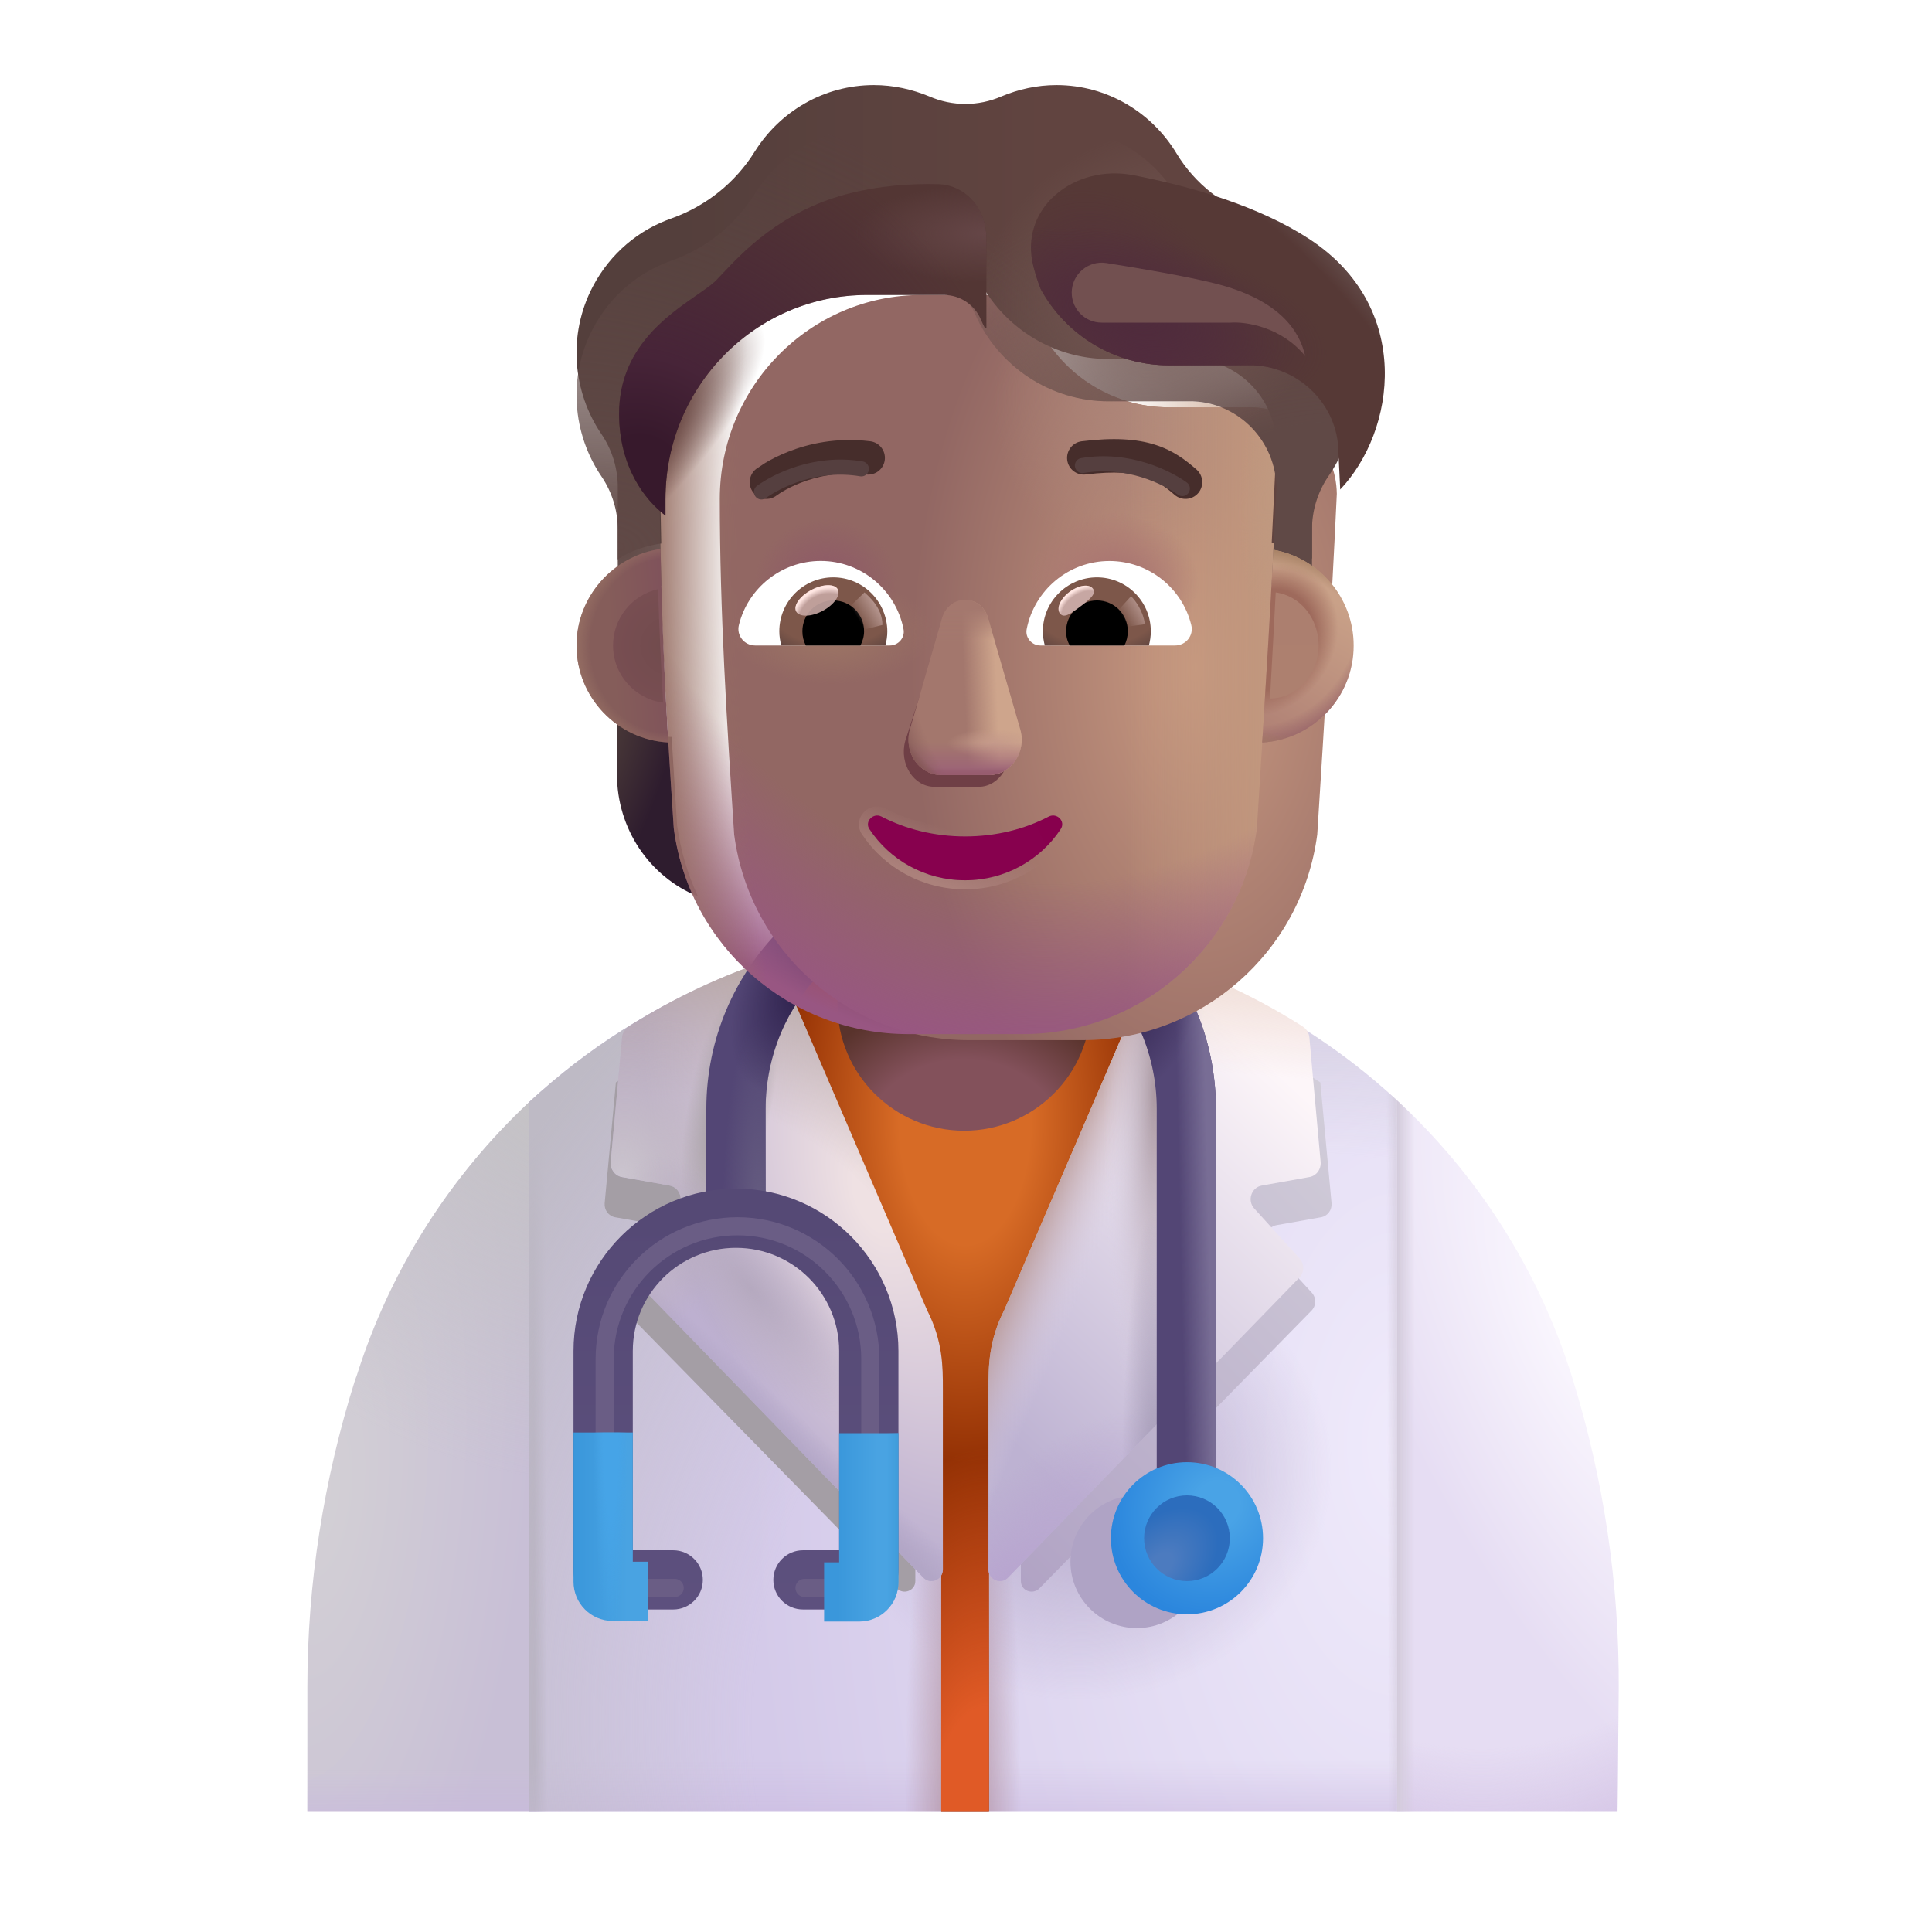 <svg width="32" height="32" viewBox="0 0 32 32" fill="none" xmlns="http://www.w3.org/2000/svg">
<path d="M15.971 15.418C13.231 15.418 10.671 16.477 8.761 18.258V30.008H23.141V18.227C21.231 16.457 18.691 15.418 15.971 15.418Z" fill="url(#paint0_radial_3987_24150)"/>
<path d="M15.971 15.418C13.231 15.418 10.671 16.477 8.761 18.258V30.008H23.141V18.227C21.231 16.457 18.691 15.418 15.971 15.418Z" fill="url(#paint1_linear_3987_24150)"/>
<path d="M15.971 15.418C13.231 15.418 10.671 16.477 8.761 18.258V30.008H23.141V18.227C21.231 16.457 18.691 15.418 15.971 15.418Z" fill="url(#paint2_linear_3987_24150)"/>
<path d="M15.971 15.418C13.231 15.418 10.671 16.477 8.761 18.258V30.008H23.141V18.227C21.231 16.457 18.691 15.418 15.971 15.418Z" fill="url(#paint3_linear_3987_24150)"/>
<path d="M15.971 15.418C13.231 15.418 10.671 16.477 8.761 18.258V30.008H23.141V18.227C21.231 16.457 18.691 15.418 15.971 15.418Z" fill="url(#paint4_radial_3987_24150)"/>
<path d="M15.971 15.418C13.231 15.418 10.671 16.477 8.761 18.258V30.008H23.141V18.227C21.231 16.457 18.691 15.418 15.971 15.418Z" fill="url(#paint5_radial_3987_24150)"/>
<path d="M15.971 15.418C13.231 15.418 10.671 16.477 8.761 18.258V30.008H23.141V18.227C21.231 16.457 18.691 15.418 15.971 15.418Z" fill="url(#paint6_radial_3987_24150)"/>
<path d="M16.34 15.418C16.59 15.428 16.85 15.447 17.11 15.467C16.85 15.447 16.6 15.428 16.34 15.418Z" fill="url(#paint7_linear_3987_24150)"/>
<path d="M16.01 15.418C16 15.418 15.99 15.418 15.97 15.418C16.07 15.418 16.16 15.418 16.26 15.428C16.18 15.418 16.09 15.418 16.01 15.418Z" fill="url(#paint8_linear_3987_24150)"/>
<path d="M5.911 22.778L5.881 22.858C5.361 24.508 5.091 26.218 5.091 27.948V30.008H8.761V18.258C7.471 19.468 6.471 21.008 5.911 22.778Z" fill="url(#paint9_radial_3987_24150)"/>
<path d="M5.911 22.778L5.881 22.858C5.361 24.508 5.091 26.218 5.091 27.948V30.008H8.761V18.258C7.471 19.468 6.471 21.008 5.911 22.778Z" fill="url(#paint10_radial_3987_24150)"/>
<path d="M5.911 22.778L5.881 22.858C5.361 24.508 5.091 26.218 5.091 27.948V30.008H8.761V18.258C7.471 19.468 6.471 21.008 5.911 22.778Z" fill="url(#paint11_linear_3987_24150)"/>
<path d="M26.811 27.977C26.821 26.227 26.561 24.488 26.041 22.817C25.481 21.017 24.461 19.448 23.141 18.227V30.008H26.791L26.811 27.977Z" fill="url(#paint12_radial_3987_24150)"/>
<path d="M26.811 27.977C26.821 26.227 26.561 24.488 26.041 22.817C25.481 21.017 24.461 19.448 23.141 18.227V30.008H26.791L26.811 27.977Z" fill="url(#paint13_radial_3987_24150)"/>
<path d="M26.811 27.977C26.821 26.227 26.561 24.488 26.041 22.817C25.481 21.017 24.461 19.448 23.141 18.227V30.008H26.791L26.811 27.977Z" fill="url(#paint14_linear_3987_24150)"/>
<path d="M16.478 22.522C16.478 22.482 16.468 22.319 16.478 22.279L19.14 15.988C19.15 15.957 19.17 15.928 19.18 15.908C18.17 15.588 17.1 15.418 16 15.418C14.89 15.418 13.81 15.598 12.79 15.918C12.8 15.938 12.82 15.967 12.83 15.988L15.47 22.349C15.48 22.379 15.524 22.399 15.524 22.439L15.58 26.038H15.59V30.008H16.38V26.038L16.458 22.622L16.478 22.522Z" fill="url(#paint15_radial_3987_24150)"/>
<path d="M16.478 22.522C16.478 22.482 16.468 22.319 16.478 22.279L19.14 15.988C19.15 15.957 19.17 15.928 19.18 15.908C18.17 15.588 17.1 15.418 16 15.418C14.89 15.418 13.81 15.598 12.79 15.918C12.8 15.938 12.82 15.967 12.83 15.988L15.47 22.349C15.48 22.379 15.524 22.399 15.524 22.439L15.58 26.038H15.59V30.008H16.38V26.038L16.458 22.622L16.478 22.522Z" fill="url(#paint16_radial_3987_24150)"/>
<path d="M16.34 15.418C16.59 15.428 16.85 15.447 17.11 15.467C16.85 15.447 16.6 15.428 16.34 15.418Z" fill="url(#paint17_linear_3987_24150)"/>
<path d="M16.01 15.418C16 15.418 15.99 15.418 15.97 15.418C16.07 15.418 16.16 15.418 16.26 15.428C16.18 15.418 16.09 15.418 16.01 15.418Z" fill="url(#paint18_linear_3987_24150)"/>
<g filter="url(#filter0_f_3987_24150)">
<path d="M10.191 20.162L10.924 20.292C11.091 20.32 11.156 20.524 11.044 20.644L10.34 21.414C10.266 21.497 10.266 21.627 10.349 21.71L14.855 26.309C14.966 26.421 15.161 26.346 15.161 26.189V22.86C15.161 22.823 15.152 22.795 15.143 22.758L12.602 16.871C12.593 16.843 12.584 16.824 12.565 16.806C11.721 17.075 10.924 17.455 10.201 17.928L10.015 19.93C10.006 20.041 10.08 20.143 10.191 20.162Z" fill="#A49EA5"/>
</g>
<g filter="url(#filter1_f_3987_24150)">
<path d="M21.878 20.162L21.146 20.292C20.979 20.32 20.914 20.524 21.025 20.644L21.73 21.414C21.804 21.497 21.804 21.627 21.721 21.71L17.215 26.309C17.103 26.421 16.909 26.346 16.909 26.189V22.86C16.909 22.823 16.918 22.795 16.927 22.758L19.468 16.871C19.477 16.843 19.486 16.824 19.505 16.806C20.349 17.075 21.146 17.455 21.869 17.928L22.055 19.93C22.064 20.041 21.99 20.143 21.878 20.162Z" fill="url(#paint19_linear_3987_24150)"/>
</g>
<path d="M16.634 21.699C16.372 22.215 16.372 22.64 16.372 23.005V25.996C16.372 26.166 16.58 26.256 16.699 26.126L21.517 21.166C21.607 21.076 21.607 20.936 21.527 20.846L20.774 20.016C20.655 19.886 20.724 19.666 20.903 19.636L21.686 19.496C21.805 19.476 21.884 19.366 21.874 19.246L21.687 17.186C21.68 17.11 21.639 17.041 21.574 17C20.82 16.521 20.011 16.143 19.148 15.866C19.128 15.896 19.118 15.916 19.108 15.946L16.634 21.699Z" fill="url(#paint20_linear_3987_24150)"/>
<path d="M16.634 21.699C16.372 22.215 16.372 22.64 16.372 23.005V25.996C16.372 26.166 16.58 26.256 16.699 26.126L21.517 21.166C21.607 21.076 21.607 20.936 21.527 20.846L20.774 20.016C20.655 19.886 20.724 19.666 20.903 19.636L21.686 19.496C21.805 19.476 21.884 19.366 21.874 19.246L21.687 17.186C21.68 17.11 21.639 17.041 21.574 17C20.82 16.521 20.011 16.143 19.148 15.866C19.128 15.896 19.118 15.916 19.108 15.946L16.634 21.699Z" fill="url(#paint21_linear_3987_24150)"/>
<path d="M16.634 21.699C16.372 22.215 16.372 22.64 16.372 23.005V25.996C16.372 26.166 16.58 26.256 16.699 26.126L21.517 21.166C21.607 21.076 21.607 20.936 21.527 20.846L20.774 20.016C20.655 19.886 20.724 19.666 20.903 19.636L21.686 19.496C21.805 19.476 21.884 19.366 21.874 19.246L21.687 17.186C21.68 17.11 21.639 17.041 21.574 17C20.82 16.521 20.011 16.143 19.148 15.866C19.128 15.896 19.118 15.916 19.108 15.946L16.634 21.699Z" fill="url(#paint22_linear_3987_24150)"/>
<path d="M16.634 21.699C16.372 22.215 16.372 22.64 16.372 23.005V25.996C16.372 26.166 16.58 26.256 16.699 26.126L21.517 21.166C21.607 21.076 21.607 20.936 21.527 20.846L20.774 20.016C20.655 19.886 20.724 19.666 20.903 19.636L21.686 19.496C21.805 19.476 21.884 19.366 21.874 19.246L21.687 17.186C21.68 17.11 21.639 17.041 21.574 17C20.82 16.521 20.011 16.143 19.148 15.866C19.128 15.896 19.118 15.916 19.108 15.946L16.634 21.699Z" fill="url(#paint23_radial_3987_24150)"/>
<path d="M16.634 21.699C16.372 22.215 16.372 22.64 16.372 23.005V25.996C16.372 26.166 16.58 26.256 16.699 26.126L21.517 21.166C21.607 21.076 21.607 20.936 21.527 20.846L20.774 20.016C20.655 19.886 20.724 19.666 20.903 19.636L21.686 19.496C21.805 19.476 21.884 19.366 21.874 19.246L21.687 17.186C21.68 17.11 21.639 17.041 21.574 17C20.82 16.521 20.011 16.143 19.148 15.866C19.128 15.896 19.118 15.916 19.108 15.946L16.634 21.699Z" fill="url(#paint24_radial_3987_24150)"/>
<path d="M16.634 21.699C16.372 22.215 16.372 22.64 16.372 23.005V25.996C16.372 26.166 16.58 26.256 16.699 26.126L21.517 21.166C21.607 21.076 21.607 20.936 21.527 20.846L20.774 20.016C20.655 19.886 20.724 19.666 20.903 19.636L21.686 19.496C21.805 19.476 21.884 19.366 21.874 19.246L21.687 17.186C21.68 17.11 21.639 17.041 21.574 17C20.82 16.521 20.011 16.143 19.148 15.866C19.128 15.896 19.118 15.916 19.108 15.946L16.634 21.699Z" fill="url(#paint25_radial_3987_24150)"/>
<path d="M15.355 21.699C15.617 22.215 15.617 22.64 15.617 23.005V25.996C15.617 26.166 15.409 26.256 15.29 26.126L10.472 21.166C10.383 21.076 10.383 20.936 10.462 20.846L11.216 20.016C11.335 19.886 11.265 19.666 11.087 19.636L10.304 19.496C10.185 19.476 10.105 19.366 10.115 19.246L10.303 17.186C10.31 17.11 10.351 17.041 10.416 17C11.17 16.521 11.979 16.143 12.842 15.866C12.861 15.896 12.871 15.916 12.881 15.946L15.355 21.699Z" fill="url(#paint26_radial_3987_24150)"/>
<path d="M15.355 21.699C15.617 22.215 15.617 22.64 15.617 23.005V25.996C15.617 26.166 15.409 26.256 15.29 26.126L10.472 21.166C10.383 21.076 10.383 20.936 10.462 20.846L11.216 20.016C11.335 19.886 11.265 19.666 11.087 19.636L10.304 19.496C10.185 19.476 10.105 19.366 10.115 19.246L10.303 17.186C10.31 17.11 10.351 17.041 10.416 17C11.17 16.521 11.979 16.143 12.842 15.866C12.861 15.896 12.871 15.916 12.881 15.946L15.355 21.699Z" fill="url(#paint27_radial_3987_24150)"/>
<path d="M15.355 21.699C15.617 22.215 15.617 22.64 15.617 23.005V25.996C15.617 26.166 15.409 26.256 15.29 26.126L10.472 21.166C10.383 21.076 10.383 20.936 10.462 20.846L11.216 20.016C11.335 19.886 11.265 19.666 11.087 19.636L10.304 19.496C10.185 19.476 10.105 19.366 10.115 19.246L10.303 17.186C10.31 17.11 10.351 17.041 10.416 17C11.17 16.521 11.979 16.143 12.842 15.866C12.861 15.896 12.871 15.916 12.881 15.946L15.355 21.699Z" fill="url(#paint28_linear_3987_24150)"/>
<path d="M15.355 21.699C15.617 22.215 15.617 22.64 15.617 23.005V25.996C15.617 26.166 15.409 26.256 15.29 26.126L10.472 21.166C10.383 21.076 10.383 20.936 10.462 20.846L11.216 20.016C11.335 19.886 11.265 19.666 11.087 19.636L10.304 19.496C10.185 19.476 10.105 19.366 10.115 19.246L10.303 17.186C10.31 17.11 10.351 17.041 10.416 17C11.17 16.521 11.979 16.143 12.842 15.866C12.861 15.896 12.871 15.916 12.881 15.946L15.355 21.699Z" fill="url(#paint29_radial_3987_24150)"/>
<path d="M15.355 21.699C15.617 22.215 15.617 22.64 15.617 23.005V25.996C15.617 26.166 15.409 26.256 15.29 26.126L10.472 21.166C10.383 21.076 10.383 20.936 10.462 20.846L11.216 20.016C11.335 19.886 11.265 19.666 11.087 19.636L10.304 19.496C10.185 19.476 10.105 19.366 10.115 19.246L10.303 17.186C10.31 17.11 10.351 17.041 10.416 17C11.17 16.521 11.979 16.143 12.842 15.866C12.861 15.896 12.871 15.916 12.881 15.946L15.355 21.699Z" fill="url(#paint30_radial_3987_24150)"/>
<path d="M15.355 21.699C15.617 22.215 15.617 22.64 15.617 23.005V25.996C15.617 26.166 15.409 26.256 15.29 26.126L10.472 21.166C10.383 21.076 10.383 20.936 10.462 20.846L11.216 20.016C11.335 19.886 11.265 19.666 11.087 19.636L10.304 19.496C10.185 19.476 10.105 19.366 10.115 19.246L10.303 17.186C10.31 17.11 10.351 17.041 10.416 17C11.17 16.521 11.979 16.143 12.842 15.866C12.861 15.896 12.871 15.916 12.881 15.946L15.355 21.699Z" fill="url(#paint31_radial_3987_24150)"/>
<path d="M15.97 18.728C14.81 18.728 13.87 17.788 13.87 16.628V15.248H18.07V16.628C18.07 17.788 17.13 18.728 15.97 18.728Z" fill="url(#paint32_radial_3987_24150)"/>
<path fill-rule="evenodd" clip-rule="evenodd" d="M15.92 15.128C14.131 15.128 12.681 16.578 12.681 18.368V20.518H11.699V18.368C11.699 16.037 13.589 14.147 15.92 14.147C18.251 14.147 20.14 16.037 20.14 18.368V25.488H19.159V18.368C19.159 16.578 17.709 15.128 15.92 15.128Z" fill="#534675"/>
<path fill-rule="evenodd" clip-rule="evenodd" d="M15.92 15.128C14.131 15.128 12.681 16.578 12.681 18.368V20.518H11.699V18.368C11.699 16.037 13.589 14.147 15.92 14.147C18.251 14.147 20.14 16.037 20.14 18.368V25.488H19.159V18.368C19.159 16.578 17.709 15.128 15.92 15.128Z" fill="url(#paint33_linear_3987_24150)"/>
<path fill-rule="evenodd" clip-rule="evenodd" d="M15.92 15.128C14.131 15.128 12.681 16.578 12.681 18.368V20.518H11.699V18.368C11.699 16.037 13.589 14.147 15.92 14.147C18.251 14.147 20.14 16.037 20.14 18.368V25.488H19.159V18.368C19.159 16.578 17.709 15.128 15.92 15.128Z" fill="url(#paint34_radial_3987_24150)"/>
<path fill-rule="evenodd" clip-rule="evenodd" d="M15.92 15.128C14.131 15.128 12.681 16.578 12.681 18.368V20.518H11.699V18.368C11.699 16.037 13.589 14.147 15.92 14.147C18.251 14.147 20.14 16.037 20.14 18.368V25.488H19.159V18.368C19.159 16.578 17.709 15.128 15.92 15.128Z" fill="url(#paint35_radial_3987_24150)"/>
<path fill-rule="evenodd" clip-rule="evenodd" d="M15.92 15.128C14.131 15.128 12.681 16.578 12.681 18.368V20.518H11.699V18.368C11.699 16.037 13.589 14.147 15.92 14.147C18.251 14.147 20.14 16.037 20.14 18.368V25.488H19.159V18.368C19.159 16.578 17.709 15.128 15.92 15.128Z" fill="url(#paint36_radial_3987_24150)"/>
<g filter="url(#filter2_f_3987_24150)">
<path d="M18.829 26.966C19.436 26.966 19.929 26.474 19.929 25.867C19.929 25.26 19.436 24.768 18.829 24.768C18.222 24.768 17.73 25.26 17.73 25.867C17.73 26.474 18.222 26.966 18.829 26.966Z" fill="#AFA3C5"/>
</g>
<path d="M19.66 26.738C20.356 26.738 20.92 26.174 20.92 25.478C20.92 24.782 20.356 24.218 19.66 24.218C18.964 24.218 18.4 24.782 18.4 25.478C18.4 26.174 18.964 26.738 19.66 26.738Z" fill="url(#paint37_radial_3987_24150)"/>
<g filter="url(#filter3_i_3987_24150)">
<path d="M19.66 26.188C20.052 26.188 20.37 25.87 20.37 25.478C20.37 25.085 20.052 24.768 19.66 24.768C19.268 24.768 18.95 25.085 18.95 25.478C18.95 25.87 19.268 26.188 19.66 26.188Z" fill="url(#paint38_radial_3987_24150)"/>
</g>
<g filter="url(#filter4_i_3987_24150)">
<path fill-rule="evenodd" clip-rule="evenodd" d="M12.19 20.868C11.249 20.868 10.481 21.63 10.481 22.578V25.877H11.15C11.421 25.877 11.641 26.097 11.641 26.368C11.641 26.639 11.421 26.858 11.15 26.858H10.15C9.789 26.858 9.499 26.569 9.499 26.208V22.578C9.499 21.085 10.71 19.887 12.19 19.887C13.682 19.887 14.881 21.098 14.881 22.578V26.208C14.881 26.569 14.591 26.858 14.23 26.858H13.3C13.029 26.858 12.809 26.639 12.809 26.368C12.809 26.097 13.029 25.877 13.3 25.877H13.899V22.578C13.899 21.637 13.138 20.868 12.19 20.868Z" fill="url(#paint39_linear_3987_24150)"/>
</g>
<g filter="url(#filter5_f_3987_24150)">
<path d="M11.175 26.301H10.175C10.085 26.301 10.015 26.231 10.015 26.141V22.511C10.015 21.291 11.005 20.311 12.215 20.311C13.435 20.311 14.415 21.301 14.415 22.511V26.141C14.415 26.231 14.345 26.301 14.255 26.301H13.325" stroke="#6A5D85" stroke-width="0.3" stroke-miterlimit="10" stroke-linecap="round" stroke-linejoin="round"/>
</g>
<path fill-rule="evenodd" clip-rule="evenodd" d="M9.499 26.198V23.727H10.481V25.867H10.73V26.848H10.15C9.789 26.848 9.499 26.558 9.499 26.198Z" fill="url(#paint40_linear_3987_24150)"/>
<path fill-rule="evenodd" clip-rule="evenodd" d="M9.499 26.198V23.727H10.481V25.867H10.73V26.848H10.15C9.789 26.848 9.499 26.558 9.499 26.198Z" fill="url(#paint41_radial_3987_24150)"/>
<path fill-rule="evenodd" clip-rule="evenodd" d="M14.88 23.738V26.208C14.88 26.569 14.591 26.858 14.23 26.858H13.65V25.877H13.899V23.738H14.88Z" fill="url(#paint42_linear_3987_24150)"/>
<path fill-rule="evenodd" clip-rule="evenodd" d="M14.88 23.738V26.208C14.88 26.569 14.591 26.858 14.23 26.858H13.65V25.877H13.899V23.738H14.88Z" fill="url(#paint43_linear_3987_24150)"/>
<path d="M20.846 12.207C21.181 12.196 21.495 12.082 21.751 11.898V12.829C21.751 13.722 21.219 14.518 20.41 14.848C20.58 14.485 20.697 14.09 20.756 13.668L20.846 12.207Z" fill="url(#paint44_radial_3987_24150)"/>
<path d="M11.124 12.207C10.788 12.196 10.474 12.082 10.219 11.898V12.829C10.219 13.722 10.751 14.518 11.56 14.848C11.39 14.485 11.273 14.09 11.214 13.668L11.124 12.207Z" fill="url(#paint45_radial_3987_24150)"/>
<g filter="url(#filter6_ii_3987_24150)">
<path d="M11.16 13.722C11.417 15.674 13.079 17.128 15.046 17.128H16.932C18.899 17.128 20.561 15.674 20.818 13.722C20.936 11.838 21.055 9.962 21.142 8.079C21.131 7.312 20.527 6.679 19.763 6.647H18.363C17.408 6.647 16.544 6.084 16.151 5.204C16.05 4.952 15.806 4.786 15.536 4.786H14.263C12.417 4.786 10.922 6.299 10.922 8.165C10.922 10.026 11.038 11.857 11.16 13.722Z" fill="url(#paint46_radial_3987_24150)"/>
<path d="M11.16 13.722C11.417 15.674 13.079 17.128 15.046 17.128H16.932C18.899 17.128 20.561 15.674 20.818 13.722C20.936 11.838 21.055 9.962 21.142 8.079C21.131 7.312 20.527 6.679 19.763 6.647H18.363C17.408 6.647 16.544 6.084 16.151 5.204C16.05 4.952 15.806 4.786 15.536 4.786H14.263C12.417 4.786 10.922 6.299 10.922 8.165C10.922 10.026 11.038 11.857 11.16 13.722Z" fill="url(#paint47_radial_3987_24150)"/>
</g>
<path d="M11.16 13.722C11.417 15.674 13.079 17.128 15.046 17.128H16.932C18.899 17.128 20.561 15.674 20.818 13.722C20.936 11.838 21.055 9.962 21.142 8.079C21.131 7.312 20.527 6.679 19.763 6.647H18.363C17.408 6.647 16.544 6.084 16.151 5.204C16.05 4.952 15.806 4.786 15.536 4.786H14.263C12.417 4.786 10.922 6.299 10.922 8.165C10.922 10.026 11.038 11.857 11.16 13.722Z" fill="url(#paint48_linear_3987_24150)"/>
<path d="M11.16 13.722C11.417 15.674 13.079 17.128 15.046 17.128H16.932C18.899 17.128 20.561 15.674 20.818 13.722C20.936 11.838 21.055 9.962 21.142 8.079C21.131 7.312 20.527 6.679 19.763 6.647H18.363C17.408 6.647 16.544 6.084 16.151 5.204C16.05 4.952 15.806 4.786 15.536 4.786H14.263C12.417 4.786 10.922 6.299 10.922 8.165C10.922 10.026 11.038 11.857 11.16 13.722Z" fill="url(#paint49_radial_3987_24150)"/>
<path d="M11.16 13.722C11.417 15.674 13.079 17.128 15.046 17.128H16.932C18.899 17.128 20.561 15.674 20.818 13.722C20.936 11.838 21.055 9.962 21.142 8.079C21.131 7.312 20.527 6.679 19.763 6.647H18.363C17.408 6.647 16.544 6.084 16.151 5.204C16.05 4.952 15.806 4.786 15.536 4.786H14.263C12.417 4.786 10.922 6.299 10.922 8.165C10.922 10.026 11.038 11.857 11.16 13.722Z" fill="url(#paint50_radial_3987_24150)"/>
<path d="M11.16 13.722C11.417 15.674 13.079 17.128 15.046 17.128H16.932C18.899 17.128 20.561 15.674 20.818 13.722C20.936 11.838 21.055 9.962 21.142 8.079C21.131 7.312 20.527 6.679 19.763 6.647H18.363C17.408 6.647 16.544 6.084 16.151 5.204C16.05 4.952 15.806 4.786 15.536 4.786H14.263C12.417 4.786 10.922 6.299 10.922 8.165C10.922 10.026 11.038 11.857 11.16 13.722Z" fill="url(#paint51_radial_3987_24150)"/>
<path d="M11.16 13.722C11.417 15.674 13.079 17.128 15.046 17.128H16.932C18.899 17.128 20.561 15.674 20.818 13.722C20.936 11.838 21.055 9.962 21.142 8.079C21.131 7.312 20.527 6.679 19.763 6.647H18.363C17.408 6.647 16.544 6.084 16.151 5.204C16.05 4.952 15.806 4.786 15.536 4.786H14.263C12.417 4.786 10.922 6.299 10.922 8.165C10.922 10.026 11.038 11.857 11.16 13.722Z" fill="url(#paint52_radial_3987_24150)"/>
<path d="M11.16 13.722C11.417 15.674 13.079 17.128 15.046 17.128H16.932C18.899 17.128 20.561 15.674 20.818 13.722C20.936 11.838 21.055 9.962 21.142 8.079C21.131 7.312 20.527 6.679 19.763 6.647H18.363C17.408 6.647 16.544 6.084 16.151 5.204C16.05 4.952 15.806 4.786 15.536 4.786H14.263C12.417 4.786 10.922 6.299 10.922 8.165C10.922 10.026 11.038 11.857 11.16 13.722Z" fill="url(#paint53_radial_3987_24150)"/>
<path d="M11.16 13.722C11.417 15.674 13.079 17.128 15.046 17.128H16.932C18.899 17.128 20.561 15.674 20.818 13.722C20.936 11.838 21.055 9.962 21.142 8.079C21.131 7.312 20.527 6.679 19.763 6.647H18.363C17.408 6.647 16.544 6.084 16.151 5.204C16.05 4.952 15.806 4.786 15.536 4.786H14.263C12.417 4.786 10.922 6.299 10.922 8.165C10.922 10.026 11.038 11.857 11.16 13.722Z" fill="url(#paint54_radial_3987_24150)"/>
<path d="M11.16 13.722C11.417 15.674 13.079 17.128 15.046 17.128H16.932C18.899 17.128 20.561 15.674 20.818 13.722C20.936 11.838 21.055 9.962 21.142 8.079C21.131 7.312 20.527 6.679 19.763 6.647H18.363C17.408 6.647 16.544 6.084 16.151 5.204C16.05 4.952 15.806 4.786 15.536 4.786H14.263C12.417 4.786 10.922 6.299 10.922 8.165C10.922 10.026 11.038 11.857 11.16 13.722Z" fill="url(#paint55_radial_3987_24150)"/>
<g filter="url(#filter7_f_3987_24150)">
<path d="M15.584 10.438L14.993 12.276C14.892 12.654 15.134 13.032 15.477 13.032H16.209C16.552 13.032 16.794 12.648 16.693 12.276L16.199 10.438C16.093 10.03 15.694 10.03 15.584 10.438Z" fill="#6F3F46"/>
</g>
<g filter="url(#filter8_f_3987_24150)">
<path d="M15.603 10.242L15.071 12.08C14.963 12.458 15.223 12.837 15.592 12.837H16.378C16.747 12.837 17.007 12.453 16.899 12.08L16.367 10.242C16.253 9.835 15.722 9.835 15.603 10.242Z" fill="#A3776D"/>
<path d="M15.603 10.242L15.071 12.08C14.963 12.458 15.223 12.837 15.592 12.837H16.378C16.747 12.837 17.007 12.453 16.899 12.08L16.367 10.242C16.253 9.835 15.722 9.835 15.603 10.242Z" fill="url(#paint56_linear_3987_24150)"/>
<path d="M15.603 10.242L15.071 12.08C14.963 12.458 15.223 12.837 15.592 12.837H16.378C16.747 12.837 17.007 12.453 16.899 12.08L16.367 10.242C16.253 9.835 15.722 9.835 15.603 10.242Z" fill="url(#paint57_radial_3987_24150)"/>
<path d="M15.603 10.242L15.071 12.08C14.963 12.458 15.223 12.837 15.592 12.837H16.378C16.747 12.837 17.007 12.453 16.899 12.08L16.367 10.242C16.253 9.835 15.722 9.835 15.603 10.242Z" fill="url(#paint58_linear_3987_24150)"/>
<path d="M15.603 10.242L15.071 12.08C14.963 12.458 15.223 12.837 15.592 12.837H16.378C16.747 12.837 17.007 12.453 16.899 12.08L16.367 10.242C16.253 9.835 15.722 9.835 15.603 10.242Z" fill="url(#paint59_radial_3987_24150)"/>
<path d="M15.603 10.242L15.071 12.08C14.963 12.458 15.223 12.837 15.592 12.837H16.378C16.747 12.837 17.007 12.453 16.899 12.08L16.367 10.242C16.253 9.835 15.722 9.835 15.603 10.242Z" fill="url(#paint60_linear_3987_24150)"/>
</g>
<path d="M15.603 10.242L15.071 12.08C14.963 12.458 15.223 12.837 15.592 12.837H16.378C16.747 12.837 17.007 12.453 16.899 12.08L16.367 10.242C16.253 9.835 15.722 9.835 15.603 10.242Z" fill="url(#paint61_linear_3987_24150)"/>
<path d="M15.603 10.242L15.071 12.08C14.963 12.458 15.223 12.837 15.592 12.837H16.378C16.747 12.837 17.007 12.453 16.899 12.08L16.367 10.242C16.253 9.835 15.722 9.835 15.603 10.242Z" fill="url(#paint62_radial_3987_24150)"/>
<g filter="url(#filter9_f_3987_24150)">
<path d="M14.634 13.459L14.634 13.459L14.633 13.458C14.532 13.406 14.425 13.439 14.362 13.505C14.299 13.572 14.273 13.68 14.339 13.776C14.688 14.304 15.294 14.655 15.985 14.655C16.676 14.655 17.282 14.303 17.631 13.775C17.696 13.678 17.672 13.57 17.607 13.503C17.543 13.437 17.437 13.407 17.336 13.458L17.336 13.458L17.336 13.459C16.946 13.662 16.486 13.778 15.985 13.778C15.489 13.778 15.024 13.662 14.634 13.459Z" stroke="url(#paint63_linear_3987_24150)" stroke-width="0.15"/>
</g>
<path d="M15.985 13.854C15.477 13.854 15 13.734 14.6 13.525C14.463 13.455 14.315 13.61 14.402 13.734C14.736 14.242 15.32 14.58 15.985 14.58C16.65 14.58 17.233 14.242 17.568 13.734C17.655 13.605 17.507 13.455 17.37 13.525C16.97 13.734 16.497 13.854 15.985 13.854Z" fill="url(#paint64_radial_3987_24150)"/>
<g filter="url(#filter10_ii_3987_24150)">
<path d="M20.84 4.314C21.354 4.491 21.816 4.85 22.107 5.365C22.574 6.186 22.505 7.167 22.001 7.891C21.826 8.149 21.731 8.455 21.731 8.766V9.954C21.544 9.823 21.297 9.727 21.064 9.685L21.142 8.079C21.131 7.312 20.527 6.679 19.763 6.647H18.363C17.408 6.647 16.544 6.084 16.151 5.204C16.05 4.952 15.806 4.786 15.536 4.786H14.263C12.417 4.786 10.922 6.298 10.922 8.165L10.952 9.702C10.698 9.74 10.433 9.824 10.232 9.966V8.766C10.232 8.455 10.137 8.149 9.962 7.891C9.484 7.189 9.4 6.245 9.819 5.446C10.11 4.893 10.582 4.507 11.118 4.319C11.691 4.115 12.179 3.729 12.502 3.209C12.916 2.549 13.643 2.109 14.475 2.109C14.799 2.109 15.106 2.179 15.393 2.297C15.775 2.463 16.204 2.463 16.586 2.297C16.867 2.179 17.175 2.109 17.498 2.109C18.342 2.109 19.079 2.565 19.487 3.241C19.795 3.751 20.278 4.121 20.84 4.314Z" fill="url(#paint65_linear_3987_24150)"/>
</g>
<path d="M20.84 4.314C21.354 4.491 21.816 4.85 22.107 5.365C22.574 6.186 22.505 7.167 22.001 7.891C21.826 8.149 21.731 8.455 21.731 8.766V9.954C21.544 9.823 21.297 9.727 21.064 9.685L21.142 8.079C21.131 7.312 20.527 6.679 19.763 6.647H18.363C17.408 6.647 16.544 6.084 16.151 5.204C16.05 4.952 15.806 4.786 15.536 4.786H14.263C12.417 4.786 10.922 6.298 10.922 8.165L10.952 9.702C10.698 9.74 10.433 9.824 10.232 9.966V8.766C10.232 8.455 10.137 8.149 9.962 7.891C9.484 7.189 9.4 6.245 9.819 5.446C10.11 4.893 10.582 4.507 11.118 4.319C11.691 4.115 12.179 3.729 12.502 3.209C12.916 2.549 13.643 2.109 14.475 2.109C14.799 2.109 15.106 2.179 15.393 2.297C15.775 2.463 16.204 2.463 16.586 2.297C16.867 2.179 17.175 2.109 17.498 2.109C18.342 2.109 19.079 2.565 19.487 3.241C19.795 3.751 20.278 4.121 20.84 4.314Z" fill="url(#paint66_radial_3987_24150)"/>
<path d="M20.84 4.314C21.354 4.491 21.816 4.85 22.107 5.365C22.574 6.186 22.505 7.167 22.001 7.891C21.826 8.149 21.731 8.455 21.731 8.766V9.954C21.544 9.823 21.297 9.727 21.064 9.685L21.142 8.079C21.131 7.312 20.527 6.679 19.763 6.647H18.363C17.408 6.647 16.544 6.084 16.151 5.204C16.05 4.952 15.806 4.786 15.536 4.786H14.263C12.417 4.786 10.922 6.298 10.922 8.165L10.952 9.702C10.698 9.74 10.433 9.824 10.232 9.966V8.766C10.232 8.455 10.137 8.149 9.962 7.891C9.484 7.189 9.4 6.245 9.819 5.446C10.11 4.893 10.582 4.507 11.118 4.319C11.691 4.115 12.179 3.729 12.502 3.209C12.916 2.549 13.643 2.109 14.475 2.109C14.799 2.109 15.106 2.179 15.393 2.297C15.775 2.463 16.204 2.463 16.586 2.297C16.867 2.179 17.175 2.109 17.498 2.109C18.342 2.109 19.079 2.565 19.487 3.241C19.795 3.751 20.278 4.121 20.84 4.314Z" fill="url(#paint67_radial_3987_24150)"/>
<path d="M20.84 4.314C21.354 4.491 21.816 4.85 22.107 5.365C22.574 6.186 22.505 7.167 22.001 7.891C21.826 8.149 21.731 8.455 21.731 8.766V9.954C21.544 9.823 21.297 9.727 21.064 9.685L21.142 8.079C21.131 7.312 20.527 6.679 19.763 6.647H18.363C17.408 6.647 16.544 6.084 16.151 5.204C16.05 4.952 15.806 4.786 15.536 4.786H14.263C12.417 4.786 10.922 6.298 10.922 8.165L10.952 9.702C10.698 9.74 10.433 9.824 10.232 9.966V8.766C10.232 8.455 10.137 8.149 9.962 7.891C9.484 7.189 9.4 6.245 9.819 5.446C10.11 4.893 10.582 4.507 11.118 4.319C11.691 4.115 12.179 3.729 12.502 3.209C12.916 2.549 13.643 2.109 14.475 2.109C14.799 2.109 15.106 2.179 15.393 2.297C15.775 2.463 16.204 2.463 16.586 2.297C16.867 2.179 17.175 2.109 17.498 2.109C18.342 2.109 19.079 2.565 19.487 3.241C19.795 3.751 20.278 4.121 20.84 4.314Z" fill="url(#paint68_radial_3987_24150)"/>
<g filter="url(#filter11_i_3987_24150)">
<path d="M19.718 7.977C19.543 7.825 19.339 7.663 19.03 7.566C18.726 7.47 18.345 7.444 17.818 7.509C17.666 7.527 17.558 7.666 17.576 7.818C17.595 7.97 17.733 8.078 17.885 8.059C18.366 8 18.661 8.031 18.864 8.095C19.062 8.157 19.196 8.258 19.354 8.395C19.469 8.496 19.644 8.484 19.745 8.368C19.845 8.253 19.833 8.078 19.718 7.977Z" fill="#462D2B"/>
</g>
<g filter="url(#filter12_i_3987_24150)">
<path d="M12.574 7.868C12.664 7.814 12.794 7.745 12.958 7.681C13.285 7.552 13.753 7.44 14.313 7.509C14.465 7.527 14.573 7.666 14.555 7.818C14.536 7.97 14.398 8.078 14.246 8.059C13.797 8.004 13.423 8.094 13.161 8.197C13.029 8.248 12.927 8.303 12.859 8.344C12.825 8.364 12.8 8.381 12.784 8.392C12.776 8.397 12.77 8.401 12.767 8.404L12.764 8.406C12.644 8.499 12.47 8.477 12.376 8.356C12.282 8.236 12.304 8.061 12.425 7.967L12.574 7.868Z" fill="#462D2B"/>
</g>
<g filter="url(#filter13_if_3987_24150)">
<path d="M16.217 5.341C16.194 5.296 16.172 5.251 16.151 5.204C16.05 4.952 15.806 4.786 15.536 4.786H14.263C12.417 4.786 10.922 6.298 10.922 8.165V8.44C10.582 8.181 10.154 7.636 10.154 6.752C10.154 5.68 10.936 5.139 11.434 4.793C11.575 4.695 11.693 4.614 11.765 4.54C11.796 4.508 11.829 4.473 11.865 4.435C12.214 4.064 12.837 3.404 13.925 3.115C14.456 2.974 14.995 2.939 15.432 2.95C15.905 2.961 16.238 3.37 16.238 3.843V5.328L16.217 5.341Z" fill="#533634"/>
<path d="M16.217 5.341C16.194 5.296 16.172 5.251 16.151 5.204C16.05 4.952 15.806 4.786 15.536 4.786H14.263C12.417 4.786 10.922 6.298 10.922 8.165V8.44C10.582 8.181 10.154 7.636 10.154 6.752C10.154 5.68 10.936 5.139 11.434 4.793C11.575 4.695 11.693 4.614 11.765 4.54C11.796 4.508 11.829 4.473 11.865 4.435C12.214 4.064 12.837 3.404 13.925 3.115C14.456 2.974 14.995 2.939 15.432 2.95C15.905 2.961 16.238 3.37 16.238 3.843V5.328L16.217 5.341Z" fill="url(#paint69_radial_3987_24150)"/>
<path d="M16.217 5.341C16.194 5.296 16.172 5.251 16.151 5.204C16.05 4.952 15.806 4.786 15.536 4.786H14.263C12.417 4.786 10.922 6.298 10.922 8.165V8.44C10.582 8.181 10.154 7.636 10.154 6.752C10.154 5.68 10.936 5.139 11.434 4.793C11.575 4.695 11.693 4.614 11.765 4.54C11.796 4.508 11.829 4.473 11.865 4.435C12.214 4.064 12.837 3.404 13.925 3.115C14.456 2.974 14.995 2.939 15.432 2.95C15.905 2.961 16.238 3.37 16.238 3.843V5.328L16.217 5.341Z" fill="url(#paint70_radial_3987_24150)"/>
</g>
<g filter="url(#filter14_if_3987_24150)">
<path d="M21.198 8.608L21.168 7.977C21.158 7.213 20.527 6.583 19.763 6.551H18.363C17.474 6.551 16.663 6.065 16.239 5.291C16.239 5.291 16.18 5.156 16.119 4.923C15.863 3.953 16.79 3.211 17.775 3.402C18.748 3.591 19.857 3.919 20.677 4.454C22.421 5.591 22.116 7.642 21.198 8.608Z" fill="#563936"/>
<path d="M21.198 8.608L21.168 7.977C21.158 7.213 20.527 6.583 19.763 6.551H18.363C17.474 6.551 16.663 6.065 16.239 5.291C16.239 5.291 16.18 5.156 16.119 4.923C15.863 3.953 16.79 3.211 17.775 3.402C18.748 3.591 19.857 3.919 20.677 4.454C22.421 5.591 22.116 7.642 21.198 8.608Z" fill="url(#paint71_radial_3987_24150)"/>
<path d="M21.198 8.608L21.168 7.977C21.158 7.213 20.527 6.583 19.763 6.551H18.363C17.474 6.551 16.663 6.065 16.239 5.291C16.239 5.291 16.18 5.156 16.119 4.923C15.863 3.953 16.79 3.211 17.775 3.402C18.748 3.591 19.857 3.919 20.677 4.454C22.421 5.591 22.116 7.642 21.198 8.608Z" fill="url(#paint72_radial_3987_24150)"/>
<path d="M21.198 8.608L21.168 7.977C21.158 7.213 20.527 6.583 19.763 6.551H18.363C17.474 6.551 16.663 6.065 16.239 5.291C16.239 5.291 16.18 5.156 16.119 4.923C15.863 3.953 16.79 3.211 17.775 3.402C18.748 3.591 19.857 3.919 20.677 4.454C22.421 5.591 22.116 7.642 21.198 8.608Z" fill="url(#paint73_radial_3987_24150)"/>
</g>
<path d="M18.376 9.292C19.029 9.292 19.581 9.742 19.731 10.351C19.776 10.525 19.642 10.691 19.463 10.691H17.232C17.09 10.691 16.977 10.562 17.005 10.42C17.131 9.779 17.695 9.292 18.376 9.292Z" fill="white"/>
<path d="M18.169 9.563C18.664 9.563 19.061 9.965 19.061 10.456C19.061 10.537 19.049 10.618 19.029 10.691H17.305C17.285 10.614 17.273 10.537 17.273 10.456C17.273 9.965 17.674 9.563 18.169 9.563Z" fill="url(#paint74_radial_3987_24150)"/>
<path d="M17.658 10.456C17.658 10.172 17.885 9.945 18.169 9.945C18.453 9.945 18.68 10.172 18.68 10.456C18.68 10.541 18.66 10.622 18.623 10.691H17.719C17.678 10.622 17.658 10.541 17.658 10.456Z" fill="black"/>
<g filter="url(#filter15_f_3987_24150)">
<path d="M18.103 9.752C18.167 9.837 18.034 9.941 17.883 10.054C17.732 10.167 17.62 10.246 17.556 10.161C17.493 10.076 17.564 9.916 17.715 9.803C17.866 9.69 18.04 9.667 18.103 9.752Z" fill="#C7A7A3"/>
<path d="M18.103 9.752C18.167 9.837 18.034 9.941 17.883 10.054C17.732 10.167 17.62 10.246 17.556 10.161C17.493 10.076 17.564 9.916 17.715 9.803C17.866 9.69 18.04 9.667 18.103 9.752Z" fill="url(#paint75_radial_3987_24150)"/>
</g>
<g filter="url(#filter16_f_3987_24150)">
<path d="M18.964 10.339C18.931 10.108 18.796 9.934 18.733 9.876L18.473 10.161L18.59 10.389L18.964 10.339Z" fill="url(#paint76_linear_3987_24150)"/>
</g>
<path d="M13.594 9.291C12.941 9.291 12.389 9.742 12.239 10.35C12.194 10.525 12.328 10.691 12.507 10.691H14.738C14.88 10.691 14.994 10.561 14.965 10.419C14.839 9.778 14.272 9.291 13.594 9.291Z" fill="white"/>
<path d="M13.801 9.563C13.306 9.563 12.908 9.965 12.908 10.456C12.908 10.537 12.921 10.618 12.941 10.691H14.665C14.685 10.614 14.697 10.537 14.697 10.456C14.693 9.965 14.296 9.563 13.801 9.563Z" fill="url(#paint77_radial_3987_24150)"/>
<path d="M14.312 10.456C14.312 10.172 14.085 9.945 13.801 9.945C13.517 9.945 13.29 10.172 13.29 10.456C13.29 10.541 13.31 10.622 13.347 10.691H14.251C14.288 10.622 14.312 10.541 14.312 10.456Z" fill="black"/>
<g filter="url(#filter17_f_3987_24150)">
<path d="M14.616 10.351C14.616 10.063 14.382 9.871 14.318 9.812L14.03 10.091L14.207 10.453L14.616 10.351Z" fill="url(#paint78_linear_3987_24150)"/>
</g>
<g filter="url(#filter18_f_3987_24150)">
<ellipse cx="13.532" cy="9.945" rx="0.39" ry="0.197" transform="rotate(-27.914 13.532 9.945)" fill="#C7A7A3" fill-opacity="0.9"/>
<ellipse cx="13.532" cy="9.945" rx="0.39" ry="0.197" transform="rotate(-27.914 13.532 9.945)" fill="url(#paint79_radial_3987_24150)"/>
</g>
<path d="M20.907 12.298C20.973 11.233 21.036 10.171 21.091 9.106C21.847 9.239 22.421 9.898 22.421 10.691C22.421 11.548 21.752 12.249 20.907 12.298Z" fill="url(#paint80_linear_3987_24150)"/>
<path d="M20.907 12.298C20.973 11.233 21.036 10.171 21.091 9.106C21.847 9.239 22.421 9.898 22.421 10.691C22.421 11.548 21.752 12.249 20.907 12.298Z" fill="url(#paint81_radial_3987_24150)"/>
<path d="M20.907 12.298C20.973 11.233 21.036 10.171 21.091 9.106C21.847 9.239 22.421 9.898 22.421 10.691C22.421 11.548 21.752 12.249 20.907 12.298Z" fill="url(#paint82_radial_3987_24150)"/>
<path d="M20.907 12.298C20.973 11.233 21.036 10.171 21.091 9.106C21.847 9.239 22.421 9.898 22.421 10.691C22.421 11.548 21.752 12.249 20.907 12.298Z" fill="url(#paint83_radial_3987_24150)"/>
<path d="M10.941 9.093C10.159 9.203 9.549 9.88 9.549 10.691C9.549 11.55 10.222 12.252 11.069 12.298C11.005 11.229 10.961 10.162 10.941 9.093Z" fill="url(#paint84_linear_3987_24150)"/>
<path d="M10.941 9.093C10.159 9.203 9.549 9.88 9.549 10.691C9.549 11.55 10.222 12.252 11.069 12.298C11.005 11.229 10.961 10.162 10.941 9.093Z" fill="url(#paint85_radial_3987_24150)"/>
<g filter="url(#filter19_f_3987_24150)">
<path d="M10.899 9.758C10.473 9.854 10.154 10.235 10.154 10.691C10.154 11.175 10.515 11.576 10.983 11.638C10.948 11.011 10.919 10.385 10.899 9.758Z" fill="url(#paint86_radial_3987_24150)"/>
</g>
<g filter="url(#filter20_f_3987_24150)">
<path d="M21.035 11.57C21.068 10.984 21.1 10.399 21.13 9.812C21.531 9.867 21.841 10.238 21.841 10.688C21.841 11.173 21.481 11.566 21.035 11.57Z" fill="url(#paint87_linear_3987_24150)"/>
</g>
<g filter="url(#filter21_f_3987_24150)">
<path d="M12.612 8.148C12.869 7.963 13.509 7.639 14.267 7.766" stroke="#553F3F" stroke-width="0.25" stroke-linecap="round"/>
</g>
<g filter="url(#filter22_f_3987_24150)">
<path d="M19.583 8.092C19.326 7.908 18.686 7.584 17.928 7.711" stroke="#553F3F" stroke-width="0.25" stroke-linecap="round"/>
</g>
<g filter="url(#filter23_f_3987_24150)">
<path d="M20.384 5.344L18.247 5.344C17.973 5.344 17.751 5.122 17.751 4.848C17.751 4.543 18.024 4.309 18.326 4.357C18.88 4.445 19.616 4.569 20.11 4.691C21.224 4.967 21.532 5.51 21.618 5.897C21.22 5.41 20.629 5.326 20.384 5.344Z" fill="#725050"/>
</g>
<defs>
<filter id="filter0_f_3987_24150" x="9.015" y="15.806" width="7.147" height="11.557" filterUnits="userSpaceOnUse" color-interpolation-filters="sRGB">
<feFlood flood-opacity="0" result="BackgroundImageFix"/>
<feBlend mode="normal" in="SourceGraphic" in2="BackgroundImageFix" result="shape"/>
<feGaussianBlur stdDeviation="0.5" result="effect1_foregroundBlur_3987_24150"/>
</filter>
<filter id="filter1_f_3987_24150" x="15.909" y="15.806" width="7.147" height="11.557" filterUnits="userSpaceOnUse" color-interpolation-filters="sRGB">
<feFlood flood-opacity="0" result="BackgroundImageFix"/>
<feBlend mode="normal" in="SourceGraphic" in2="BackgroundImageFix" result="shape"/>
<feGaussianBlur stdDeviation="0.5" result="effect1_foregroundBlur_3987_24150"/>
</filter>
<filter id="filter2_f_3987_24150" x="16.98" y="24.018" width="3.699" height="3.699" filterUnits="userSpaceOnUse" color-interpolation-filters="sRGB">
<feFlood flood-opacity="0" result="BackgroundImageFix"/>
<feBlend mode="normal" in="SourceGraphic" in2="BackgroundImageFix" result="shape"/>
<feGaussianBlur stdDeviation="0.375" result="effect1_foregroundBlur_3987_24150"/>
</filter>
<filter id="filter3_i_3987_24150" x="18.95" y="24.768" width="1.42" height="1.42" filterUnits="userSpaceOnUse" color-interpolation-filters="sRGB">
<feFlood flood-opacity="0" result="BackgroundImageFix"/>
<feBlend mode="normal" in="SourceGraphic" in2="BackgroundImageFix" result="shape"/>
<feColorMatrix in="SourceAlpha" type="matrix" values="0 0 0 0 0 0 0 0 0 0 0 0 0 0 0 0 0 0 127 0" result="hardAlpha"/>
<feOffset/>
<feGaussianBlur stdDeviation="0.1"/>
<feComposite in2="hardAlpha" operator="arithmetic" k2="-1" k3="1"/>
<feColorMatrix type="matrix" values="0 0 0 0 0.149 0 0 0 0 0.412 0 0 0 0 0.722 0 0 0 1 0"/>
<feBlend mode="normal" in2="shape" result="effect1_innerShadow_3987_24150"/>
</filter>
<filter id="filter4_i_3987_24150" x="9.499" y="19.687" width="5.381" height="7.171" filterUnits="userSpaceOnUse" color-interpolation-filters="sRGB">
<feFlood flood-opacity="0" result="BackgroundImageFix"/>
<feBlend mode="normal" in="SourceGraphic" in2="BackgroundImageFix" result="shape"/>
<feColorMatrix in="SourceAlpha" type="matrix" values="0 0 0 0 0 0 0 0 0 0 0 0 0 0 0 0 0 0 127 0" result="hardAlpha"/>
<feOffset dy="-0.2"/>
<feGaussianBlur stdDeviation="0.1"/>
<feComposite in2="hardAlpha" operator="arithmetic" k2="-1" k3="1"/>
<feColorMatrix type="matrix" values="0 0 0 0 0.333 0 0 0 0 0.239 0 0 0 0 0.502 0 0 0 1 0"/>
<feBlend mode="normal" in2="shape" result="effect1_innerShadow_3987_24150"/>
</filter>
<filter id="filter5_f_3987_24150" x="9.565" y="19.861" width="5.3" height="6.89" filterUnits="userSpaceOnUse" color-interpolation-filters="sRGB">
<feFlood flood-opacity="0" result="BackgroundImageFix"/>
<feBlend mode="normal" in="SourceGraphic" in2="BackgroundImageFix" result="shape"/>
<feGaussianBlur stdDeviation="0.15" result="effect1_foregroundBlur_3987_24150"/>
</filter>
<filter id="filter6_ii_3987_24150" x="10.922" y="4.786" width="11.22" height="12.442" filterUnits="userSpaceOnUse" color-interpolation-filters="sRGB">
<feFlood flood-opacity="0" result="BackgroundImageFix"/>
<feBlend mode="normal" in="SourceGraphic" in2="BackgroundImageFix" result="shape"/>
<feColorMatrix in="SourceAlpha" type="matrix" values="0 0 0 0 0 0 0 0 0 0 0 0 0 0 0 0 0 0 127 0" result="hardAlpha"/>
<feOffset dx="1"/>
<feGaussianBlur stdDeviation="0.7"/>
<feComposite in2="hardAlpha" operator="arithmetic" k2="-1" k3="1"/>
<feColorMatrix type="matrix" values="0 0 0 0 0.584 0 0 0 0 0.427 0 0 0 0 0.376 0 0 0 1 0"/>
<feBlend mode="normal" in2="shape" result="effect1_innerShadow_3987_24150"/>
<feColorMatrix in="SourceAlpha" type="matrix" values="0 0 0 0 0 0 0 0 0 0 0 0 0 0 0 0 0 0 127 0" result="hardAlpha"/>
<feOffset dy="0.1"/>
<feGaussianBlur stdDeviation="0.2"/>
<feComposite in2="hardAlpha" operator="arithmetic" k2="-1" k3="1"/>
<feColorMatrix type="matrix" values="0 0 0 0 0.42 0 0 0 0 0.251 0 0 0 0 0.263 0 0 0 1 0"/>
<feBlend mode="normal" in2="effect1_innerShadow_3987_24150" result="effect2_innerShadow_3987_24150"/>
</filter>
<filter id="filter7_f_3987_24150" x="13.97" y="9.132" width="3.747" height="4.9" filterUnits="userSpaceOnUse" color-interpolation-filters="sRGB">
<feFlood flood-opacity="0" result="BackgroundImageFix"/>
<feBlend mode="normal" in="SourceGraphic" in2="BackgroundImageFix" result="shape"/>
<feGaussianBlur stdDeviation="0.5" result="effect1_foregroundBlur_3987_24150"/>
</filter>
<filter id="filter8_f_3987_24150" x="14.846" y="9.737" width="2.277" height="3.3" filterUnits="userSpaceOnUse" color-interpolation-filters="sRGB">
<feFlood flood-opacity="0" result="BackgroundImageFix"/>
<feBlend mode="normal" in="SourceGraphic" in2="BackgroundImageFix" result="shape"/>
<feGaussianBlur stdDeviation="0.1" result="effect1_foregroundBlur_3987_24150"/>
</filter>
<filter id="filter9_f_3987_24150" x="14.126" y="13.257" width="3.718" height="1.573" filterUnits="userSpaceOnUse" color-interpolation-filters="sRGB">
<feFlood flood-opacity="0" result="BackgroundImageFix"/>
<feBlend mode="normal" in="SourceGraphic" in2="BackgroundImageFix" result="shape"/>
<feGaussianBlur stdDeviation="0.05" result="effect1_foregroundBlur_3987_24150"/>
</filter>
<filter id="filter10_ii_3987_24150" x="9.549" y="1.609" width="12.873" height="8.356" filterUnits="userSpaceOnUse" color-interpolation-filters="sRGB">
<feFlood flood-opacity="0" result="BackgroundImageFix"/>
<feBlend mode="normal" in="SourceGraphic" in2="BackgroundImageFix" result="shape"/>
<feColorMatrix in="SourceAlpha" type="matrix" values="0 0 0 0 0 0 0 0 0 0 0 0 0 0 0 0 0 0 127 0" result="hardAlpha"/>
<feOffset dy="-0.5"/>
<feGaussianBlur stdDeviation="0.625"/>
<feComposite in2="hardAlpha" operator="arithmetic" k2="-1" k3="1"/>
<feColorMatrix type="matrix" values="0 0 0 0 0.267 0 0 0 0 0.153 0 0 0 0 0.184 0 0 0 1 0"/>
<feBlend mode="normal" in2="shape" result="effect1_innerShadow_3987_24150"/>
<feColorMatrix in="SourceAlpha" type="matrix" values="0 0 0 0 0 0 0 0 0 0 0 0 0 0 0 0 0 0 127 0" result="hardAlpha"/>
<feOffset dy="-0.2"/>
<feGaussianBlur stdDeviation="0.2"/>
<feComposite in2="hardAlpha" operator="arithmetic" k2="-1" k3="1"/>
<feColorMatrix type="matrix" values="0 0 0 0 0.259 0 0 0 0 0.133 0 0 0 0 0.173 0 0 0 1 0"/>
<feBlend mode="normal" in2="effect1_innerShadow_3987_24150" result="effect2_innerShadow_3987_24150"/>
</filter>
<filter id="filter11_i_3987_24150" x="17.574" y="7.273" width="2.339" height="1.19" filterUnits="userSpaceOnUse" color-interpolation-filters="sRGB">
<feFlood flood-opacity="0" result="BackgroundImageFix"/>
<feBlend mode="normal" in="SourceGraphic" in2="BackgroundImageFix" result="shape"/>
<feColorMatrix in="SourceAlpha" type="matrix" values="0 0 0 0 0 0 0 0 0 0 0 0 0 0 0 0 0 0 127 0" result="hardAlpha"/>
<feOffset dx="0.1" dy="-0.2"/>
<feGaussianBlur stdDeviation="0.125"/>
<feComposite in2="hardAlpha" operator="arithmetic" k2="-1" k3="1"/>
<feColorMatrix type="matrix" values="0 0 0 0 0.243 0 0 0 0 0.122 0 0 0 0 0.2 0 0 0 1 0"/>
<feBlend mode="normal" in2="shape" result="effect1_innerShadow_3987_24150"/>
</filter>
<filter id="filter12_i_3987_24150" x="12.318" y="7.288" width="2.339" height="1.176" filterUnits="userSpaceOnUse" color-interpolation-filters="sRGB">
<feFlood flood-opacity="0" result="BackgroundImageFix"/>
<feBlend mode="normal" in="SourceGraphic" in2="BackgroundImageFix" result="shape"/>
<feColorMatrix in="SourceAlpha" type="matrix" values="0 0 0 0 0 0 0 0 0 0 0 0 0 0 0 0 0 0 127 0" result="hardAlpha"/>
<feOffset dx="0.1" dy="-0.2"/>
<feGaussianBlur stdDeviation="0.125"/>
<feComposite in2="hardAlpha" operator="arithmetic" k2="-1" k3="1"/>
<feColorMatrix type="matrix" values="0 0 0 0 0.243 0 0 0 0 0.122 0 0 0 0 0.2 0 0 0 1 0"/>
<feBlend mode="normal" in2="shape" result="effect1_innerShadow_3987_24150"/>
</filter>
<filter id="filter13_if_3987_24150" x="9.904" y="2.698" width="6.584" height="5.992" filterUnits="userSpaceOnUse" color-interpolation-filters="sRGB">
<feFlood flood-opacity="0" result="BackgroundImageFix"/>
<feBlend mode="normal" in="SourceGraphic" in2="BackgroundImageFix" result="shape"/>
<feColorMatrix in="SourceAlpha" type="matrix" values="0 0 0 0 0 0 0 0 0 0 0 0 0 0 0 0 0 0 127 0" result="hardAlpha"/>
<feOffset dx="0.1" dy="0.1"/>
<feGaussianBlur stdDeviation="0.1"/>
<feComposite in2="hardAlpha" operator="arithmetic" k2="-1" k3="1"/>
<feColorMatrix type="matrix" values="0 0 0 0 0.365 0 0 0 0 0.286 0 0 0 0 0.271 0 0 0 1 0"/>
<feBlend mode="normal" in2="shape" result="effect1_innerShadow_3987_24150"/>
<feGaussianBlur stdDeviation="0.125" result="effect2_foregroundBlur_3987_24150"/>
</filter>
<filter id="filter14_if_3987_24150" x="15.826" y="2.872" width="7.112" height="5.986" filterUnits="userSpaceOnUse" color-interpolation-filters="sRGB">
<feFlood flood-opacity="0" result="BackgroundImageFix"/>
<feBlend mode="normal" in="SourceGraphic" in2="BackgroundImageFix" result="shape"/>
<feColorMatrix in="SourceAlpha" type="matrix" values="0 0 0 0 0 0 0 0 0 0 0 0 0 0 0 0 0 0 127 0" result="hardAlpha"/>
<feOffset dx="1" dy="-0.5"/>
<feGaussianBlur stdDeviation="0.5"/>
<feComposite in2="hardAlpha" operator="arithmetic" k2="-1" k3="1"/>
<feColorMatrix type="matrix" values="0 0 0 0 0.282 0 0 0 0 0.169 0 0 0 0 0.188 0 0 0 1 0"/>
<feBlend mode="normal" in2="shape" result="effect1_innerShadow_3987_24150"/>
<feGaussianBlur stdDeviation="0.125" result="effect2_foregroundBlur_3987_24150"/>
</filter>
<filter id="filter15_f_3987_24150" x="17.433" y="9.601" width="0.787" height="0.696" filterUnits="userSpaceOnUse" color-interpolation-filters="sRGB">
<feFlood flood-opacity="0" result="BackgroundImageFix"/>
<feBlend mode="normal" in="SourceGraphic" in2="BackgroundImageFix" result="shape"/>
<feGaussianBlur stdDeviation="0.05" result="effect1_foregroundBlur_3987_24150"/>
</filter>
<filter id="filter16_f_3987_24150" x="18.273" y="9.676" width="0.891" height="0.913" filterUnits="userSpaceOnUse" color-interpolation-filters="sRGB">
<feFlood flood-opacity="0" result="BackgroundImageFix"/>
<feBlend mode="normal" in="SourceGraphic" in2="BackgroundImageFix" result="shape"/>
<feGaussianBlur stdDeviation="0.1" result="effect1_foregroundBlur_3987_24150"/>
</filter>
<filter id="filter17_f_3987_24150" x="13.83" y="9.613" width="0.986" height="1.04" filterUnits="userSpaceOnUse" color-interpolation-filters="sRGB">
<feFlood flood-opacity="0" result="BackgroundImageFix"/>
<feBlend mode="normal" in="SourceGraphic" in2="BackgroundImageFix" result="shape"/>
<feGaussianBlur stdDeviation="0.1" result="effect1_foregroundBlur_3987_24150"/>
</filter>
<filter id="filter18_f_3987_24150" x="13.075" y="9.593" width="0.913" height="0.704" filterUnits="userSpaceOnUse" color-interpolation-filters="sRGB">
<feFlood flood-opacity="0" result="BackgroundImageFix"/>
<feBlend mode="normal" in="SourceGraphic" in2="BackgroundImageFix" result="shape"/>
<feGaussianBlur stdDeviation="0.05" result="effect1_foregroundBlur_3987_24150"/>
</filter>
<filter id="filter19_f_3987_24150" x="9.904" y="9.508" width="1.329" height="2.379" filterUnits="userSpaceOnUse" color-interpolation-filters="sRGB">
<feFlood flood-opacity="0" result="BackgroundImageFix"/>
<feBlend mode="normal" in="SourceGraphic" in2="BackgroundImageFix" result="shape"/>
<feGaussianBlur stdDeviation="0.125" result="effect1_foregroundBlur_3987_24150"/>
</filter>
<filter id="filter20_f_3987_24150" x="20.535" y="9.312" width="1.806" height="2.758" filterUnits="userSpaceOnUse" color-interpolation-filters="sRGB">
<feFlood flood-opacity="0" result="BackgroundImageFix"/>
<feBlend mode="normal" in="SourceGraphic" in2="BackgroundImageFix" result="shape"/>
<feGaussianBlur stdDeviation="0.25" result="effect1_foregroundBlur_3987_24150"/>
</filter>
<filter id="filter21_f_3987_24150" x="12.237" y="7.362" width="2.405" height="1.16" filterUnits="userSpaceOnUse" color-interpolation-filters="sRGB">
<feFlood flood-opacity="0" result="BackgroundImageFix"/>
<feBlend mode="normal" in="SourceGraphic" in2="BackgroundImageFix" result="shape"/>
<feGaussianBlur stdDeviation="0.125" result="effect1_foregroundBlur_3987_24150"/>
</filter>
<filter id="filter22_f_3987_24150" x="17.553" y="7.307" width="2.405" height="1.16" filterUnits="userSpaceOnUse" color-interpolation-filters="sRGB">
<feFlood flood-opacity="0" result="BackgroundImageFix"/>
<feBlend mode="normal" in="SourceGraphic" in2="BackgroundImageFix" result="shape"/>
<feGaussianBlur stdDeviation="0.125" result="effect1_foregroundBlur_3987_24150"/>
</filter>
<filter id="filter23_f_3987_24150" x="17.001" y="3.601" width="5.367" height="3.046" filterUnits="userSpaceOnUse" color-interpolation-filters="sRGB">
<feFlood flood-opacity="0" result="BackgroundImageFix"/>
<feBlend mode="normal" in="SourceGraphic" in2="BackgroundImageFix" result="shape"/>
<feGaussianBlur stdDeviation="0.375" result="effect1_foregroundBlur_3987_24150"/>
</filter>
<radialGradient id="paint0_radial_3987_24150" cx="0" cy="0" r="1" gradientUnits="userSpaceOnUse" gradientTransform="translate(23.18 23.939) rotate(180) scale(10.8 20.692)">
<stop stop-color="#EFEAFB"/>
<stop offset="1" stop-color="#D4CAE9"/>
</radialGradient>
<linearGradient id="paint1_linear_3987_24150" x1="23.294" y1="24.618" x2="22.982" y2="24.619" gradientUnits="userSpaceOnUse">
<stop offset="0.225" stop-color="#D4CCDC"/>
<stop offset="1" stop-color="#D4CCDC" stop-opacity="0"/>
</linearGradient>
<linearGradient id="paint2_linear_3987_24150" x1="8.716" y1="24.619" x2="9.052" y2="24.618" gradientUnits="userSpaceOnUse">
<stop offset="0.383" stop-color="#B7AFC3"/>
<stop offset="1" stop-color="#B7AFC3" stop-opacity="0"/>
</linearGradient>
<linearGradient id="paint3_linear_3987_24150" x1="16.161" y1="30.97" x2="16.161" y2="29.157" gradientUnits="userSpaceOnUse">
<stop stop-color="#C8B7DE"/>
<stop offset="1" stop-color="#C8B7DE" stop-opacity="0"/>
</linearGradient>
<radialGradient id="paint4_radial_3987_24150" cx="0" cy="0" r="1" gradientUnits="userSpaceOnUse" gradientTransform="translate(22.067 28.814) rotate(-121.204) scale(16.587 16.349)">
<stop offset="0.587" stop-color="#BEBAC5" stop-opacity="0"/>
<stop offset="1" stop-color="#BEBAC5"/>
</radialGradient>
<radialGradient id="paint5_radial_3987_24150" cx="0" cy="0" r="1" gradientUnits="userSpaceOnUse" gradientTransform="translate(18.036 24.501) rotate(77.152) scale(3.654 4.043)">
<stop stop-color="#B2A6C7"/>
<stop offset="1" stop-color="#B2A6C7" stop-opacity="0"/>
</radialGradient>
<radialGradient id="paint6_radial_3987_24150" cx="0" cy="0" r="1" gradientUnits="userSpaceOnUse" gradientTransform="translate(15.951 30.008) rotate(-90) scale(7.975 0.96)">
<stop stop-color="#B1909E"/>
<stop offset="1" stop-color="#B1909E" stop-opacity="0"/>
</radialGradient>
<linearGradient id="paint7_linear_3987_24150" x1="8.8" y1="15.447" x2="23.176" y2="15.447" gradientUnits="userSpaceOnUse">
<stop offset="0.006" stop-color="#CCCCCC"/>
<stop offset="1" stop-color="#E6E6E6"/>
</linearGradient>
<linearGradient id="paint8_linear_3987_24150" x1="8.8" y1="15.417" x2="23.176" y2="15.417" gradientUnits="userSpaceOnUse">
<stop offset="0.006" stop-color="#CCCCCC"/>
<stop offset="1" stop-color="#E6E6E6"/>
</linearGradient>
<radialGradient id="paint9_radial_3987_24150" cx="0" cy="0" r="1" gradientUnits="userSpaceOnUse" gradientTransform="translate(5.317 24.72) rotate(5.185) scale(3.458 9.6)">
<stop stop-color="#D3D0D5"/>
<stop offset="1" stop-color="#C8BFD6"/>
</radialGradient>
<radialGradient id="paint10_radial_3987_24150" cx="0" cy="0" r="1" gradientUnits="userSpaceOnUse" gradientTransform="translate(9.474 17.783) rotate(107.994) scale(6.677 7.477)">
<stop stop-color="#C4C3C3"/>
<stop offset="1" stop-color="#C4C3C3" stop-opacity="0"/>
</radialGradient>
<linearGradient id="paint11_linear_3987_24150" x1="6.98" y1="30.783" x2="6.98" y2="29.323" gradientUnits="userSpaceOnUse">
<stop stop-color="#C8B7DE"/>
<stop offset="1" stop-color="#C8B7DE" stop-opacity="0"/>
</linearGradient>
<radialGradient id="paint12_radial_3987_24150" cx="0" cy="0" r="1" gradientUnits="userSpaceOnUse" gradientTransform="translate(26.216 21.97) rotate(155.425) scale(3.381 8.944)">
<stop stop-color="#FCF9FF"/>
<stop offset="1" stop-color="#E6DDF3"/>
</radialGradient>
<radialGradient id="paint13_radial_3987_24150" cx="0" cy="0" r="1" gradientUnits="userSpaceOnUse" gradientTransform="translate(24.529 20.345) rotate(90) scale(11 8.464)">
<stop offset="0.781" stop-color="#D1C0E3" stop-opacity="0"/>
<stop offset="0.974" stop-color="#D1C0E3"/>
</radialGradient>
<linearGradient id="paint14_linear_3987_24150" x1="22.651" y1="25.657" x2="23.43" y2="25.657" gradientUnits="userSpaceOnUse">
<stop offset="0.643" stop-color="#D4CCDC"/>
<stop offset="1" stop-color="#D4CCDC" stop-opacity="0"/>
</linearGradient>
<radialGradient id="paint15_radial_3987_24150" cx="0" cy="0" r="1" gradientUnits="userSpaceOnUse" gradientTransform="translate(15.985 18.564) rotate(90) scale(5.656 3.011)">
<stop offset="0.363" stop-color="#D76B26"/>
<stop offset="1" stop-color="#943104"/>
<stop offset="1" stop-color="#943104"/>
</radialGradient>
<radialGradient id="paint16_radial_3987_24150" cx="0" cy="0" r="1" gradientUnits="userSpaceOnUse" gradientTransform="translate(16.349 30.501) rotate(-90) scale(6.531 2.861)">
<stop offset="0.344" stop-color="#E05A26"/>
<stop offset="1" stop-color="#E05A26" stop-opacity="0"/>
</radialGradient>
<linearGradient id="paint17_linear_3987_24150" x1="8.8" y1="15.447" x2="23.176" y2="15.447" gradientUnits="userSpaceOnUse">
<stop offset="0.006" stop-color="#CCCCCC"/>
<stop offset="1" stop-color="#E6E6E6"/>
</linearGradient>
<linearGradient id="paint18_linear_3987_24150" x1="8.8" y1="15.417" x2="23.176" y2="15.417" gradientUnits="userSpaceOnUse">
<stop offset="0.006" stop-color="#CCCCCC"/>
<stop offset="1" stop-color="#E6E6E6"/>
</linearGradient>
<linearGradient id="paint19_linear_3987_24150" x1="16.161" y1="27.002" x2="23.786" y2="19.408" gradientUnits="userSpaceOnUse">
<stop stop-color="#AD9EC2"/>
<stop offset="1" stop-color="#D3CFDA"/>
</linearGradient>
<linearGradient id="paint20_linear_3987_24150" x1="21.875" y1="18.397" x2="16.76" y2="23.915" gradientUnits="userSpaceOnUse">
<stop stop-color="#FDF6F9"/>
<stop offset="1" stop-color="#BDB2D2"/>
</linearGradient>
<linearGradient id="paint21_linear_3987_24150" x1="20.029" y1="15.678" x2="19.872" y2="17.741" gradientUnits="userSpaceOnUse">
<stop stop-color="#EDD8CE"/>
<stop offset="1" stop-color="#EDD8CE" stop-opacity="0"/>
</linearGradient>
<linearGradient id="paint22_linear_3987_24150" x1="17.567" y1="18.923" x2="18.724" y2="19.408" gradientUnits="userSpaceOnUse">
<stop stop-color="#B49089"/>
<stop offset="1" stop-color="#DED4E6" stop-opacity="0"/>
</linearGradient>
<radialGradient id="paint23_radial_3987_24150" cx="0" cy="0" r="1" gradientUnits="userSpaceOnUse" gradientTransform="translate(19.124 18.126) rotate(90) scale(6.188 0.846)">
<stop stop-color="#AA98A1"/>
<stop offset="1" stop-color="#DAD1E4" stop-opacity="0"/>
</radialGradient>
<radialGradient id="paint24_radial_3987_24150" cx="0" cy="0" r="1" gradientUnits="userSpaceOnUse" gradientTransform="translate(16.431 26.569) rotate(-48.58) scale(4.069 1.39)">
<stop stop-color="#B7A3CF"/>
<stop offset="1" stop-color="#B7A3CF" stop-opacity="0"/>
</radialGradient>
<radialGradient id="paint25_radial_3987_24150" cx="0" cy="0" r="1" gradientUnits="userSpaceOnUse" gradientTransform="translate(19.124 24.876) rotate(-90) scale(4.844 0.553)">
<stop stop-color="#A298B4"/>
<stop offset="1" stop-color="#A298B4" stop-opacity="0"/>
</radialGradient>
<radialGradient id="paint26_radial_3987_24150" cx="0" cy="0" r="1" gradientUnits="userSpaceOnUse" gradientTransform="translate(14.474 19.845) rotate(158.705) scale(3.253 6.388)">
<stop offset="0.088" stop-color="#EFE1E3"/>
<stop offset="1" stop-color="#BDB0D0"/>
</radialGradient>
<radialGradient id="paint27_radial_3987_24150" cx="0" cy="0" r="1" gradientUnits="userSpaceOnUse" gradientTransform="translate(10.115 24.931) rotate(-69.763) scale(10.006 8.123)">
<stop offset="0.691" stop-color="#B3A299" stop-opacity="0"/>
<stop offset="1" stop-color="#B3A299"/>
</radialGradient>
<linearGradient id="paint28_linear_3987_24150" x1="12.255" y1="23.22" x2="12.583" y2="22.861" gradientUnits="userSpaceOnUse">
<stop stop-color="#B2A6C6"/>
<stop offset="1" stop-color="#B2A6C6" stop-opacity="0"/>
</linearGradient>
<radialGradient id="paint29_radial_3987_24150" cx="0" cy="0" r="1" gradientUnits="userSpaceOnUse" gradientTransform="translate(10.286 19.501) rotate(-81.961) scale(2.793 2.14)">
<stop stop-color="#CBC5CF"/>
<stop offset="1" stop-color="#BDB1AD" stop-opacity="0"/>
</radialGradient>
<radialGradient id="paint30_radial_3987_24150" cx="0" cy="0" r="1" gradientUnits="userSpaceOnUse" gradientTransform="translate(12.083 18.329) rotate(101.232) scale(2.246 0.69)">
<stop offset="0.439" stop-color="#ADA5AB"/>
<stop offset="1" stop-color="#ADA5AB" stop-opacity="0"/>
</radialGradient>
<radialGradient id="paint31_radial_3987_24150" cx="0" cy="0" r="1" gradientUnits="userSpaceOnUse" gradientTransform="translate(12.427 21.345) rotate(49.295) scale(2.803 0.974)">
<stop stop-color="#B5A9BF"/>
<stop offset="1" stop-color="#B5A9BF" stop-opacity="0"/>
</radialGradient>
<radialGradient id="paint32_radial_3987_24150" cx="0" cy="0" r="1" gradientUnits="userSpaceOnUse" gradientTransform="translate(15.97 18.954) rotate(-90) scale(2.844 3.361)">
<stop offset="0.495" stop-color="#83515B"/>
<stop offset="0.857" stop-color="#59332C"/>
</radialGradient>
<linearGradient id="paint33_linear_3987_24150" x1="20.294" y1="23.689" x2="19.622" y2="23.704" gradientUnits="userSpaceOnUse">
<stop offset="0.294" stop-color="#786D95"/>
<stop offset="1" stop-color="#786D95" stop-opacity="0"/>
</linearGradient>
<radialGradient id="paint34_radial_3987_24150" cx="0" cy="0" r="1" gradientUnits="userSpaceOnUse" gradientTransform="translate(18.489 16.392) rotate(90) scale(1.781 1.304)">
<stop offset="0.123" stop-color="#322450"/>
<stop offset="1" stop-color="#322450" stop-opacity="0"/>
</radialGradient>
<radialGradient id="paint35_radial_3987_24150" cx="0" cy="0" r="1" gradientUnits="userSpaceOnUse" gradientTransform="translate(12.567 20.048) rotate(-90) scale(3.141 0.594)">
<stop stop-color="#655C80"/>
<stop offset="1" stop-color="#655C80" stop-opacity="0"/>
</radialGradient>
<radialGradient id="paint36_radial_3987_24150" cx="0" cy="0" r="1" gradientUnits="userSpaceOnUse" gradientTransform="translate(13.489 16.126) rotate(116.378) scale(2.145 1.118)">
<stop offset="0.145" stop-color="#2C1F4A"/>
<stop offset="1" stop-color="#2C1F4A" stop-opacity="0"/>
</radialGradient>
<radialGradient id="paint37_radial_3987_24150" cx="0" cy="0" r="1" gradientUnits="userSpaceOnUse" gradientTransform="translate(20.15 24.927) rotate(121.842) scale(1.904 1.712)">
<stop offset="0.213" stop-color="#49A3E6"/>
<stop offset="1" stop-color="#2B86DD"/>
</radialGradient>
<radialGradient id="paint38_radial_3987_24150" cx="0" cy="0" r="1" gradientUnits="userSpaceOnUse" gradientTransform="translate(19.233 25.916) rotate(-45) scale(1.112 0.735)">
<stop offset="0.204" stop-color="#4C7BBF"/>
<stop offset="1" stop-color="#2C6DBD"/>
</radialGradient>
<linearGradient id="paint39_linear_3987_24150" x1="12.19" y1="20.299" x2="12.19" y2="28.47" gradientUnits="userSpaceOnUse">
<stop stop-color="#554975"/>
<stop offset="1" stop-color="#5F5280"/>
</linearGradient>
<linearGradient id="paint40_linear_3987_24150" x1="9.499" y1="25.286" x2="10.393" y2="25.286" gradientUnits="userSpaceOnUse">
<stop stop-color="#3A97DB"/>
<stop offset="1" stop-color="#49A3E2"/>
</linearGradient>
<radialGradient id="paint41_radial_3987_24150" cx="0" cy="0" r="1" gradientUnits="userSpaceOnUse" gradientTransform="translate(10.115 23.579) rotate(90) scale(3.5 0.281)">
<stop offset="0.442" stop-color="#46A4E7"/>
<stop offset="1" stop-color="#46A4E7" stop-opacity="0"/>
</radialGradient>
<linearGradient id="paint42_linear_3987_24150" x1="13.872" y1="25.297" x2="14.544" y2="25.297" gradientUnits="userSpaceOnUse">
<stop stop-color="#3A97DB"/>
<stop offset="1" stop-color="#49A3E2"/>
</linearGradient>
<linearGradient id="paint43_linear_3987_24150" x1="14.935" y1="24.814" x2="14.692" y2="24.814" gradientUnits="userSpaceOnUse">
<stop stop-color="#3D9AD9"/>
<stop offset="1" stop-color="#3D9AD9" stop-opacity="0"/>
</linearGradient>
<radialGradient id="paint44_radial_3987_24150" cx="0" cy="0" r="1" gradientUnits="userSpaceOnUse" gradientTransform="translate(20.738 11.898) rotate(69.657) scale(2.154 2.559)">
<stop offset="0.215" stop-color="#493B3B"/>
<stop offset="1" stop-color="#311F2C"/>
</radialGradient>
<radialGradient id="paint45_radial_3987_24150" cx="0" cy="0" r="1" gradientUnits="userSpaceOnUse" gradientTransform="translate(9.928 12.388) rotate(17.447) scale(1.548 4.775)">
<stop stop-color="#4C3C39"/>
<stop offset="0.746" stop-color="#2E1C2E"/>
</radialGradient>
<radialGradient id="paint46_radial_3987_24150" cx="0" cy="0" r="1" gradientUnits="userSpaceOnUse" gradientTransform="translate(18.793 10.957) rotate(-180) scale(4.705 8.323)">
<stop stop-color="#C89980"/>
<stop offset="1" stop-color="#926763"/>
</radialGradient>
<radialGradient id="paint47_radial_3987_24150" cx="0" cy="0" r="1" gradientUnits="userSpaceOnUse" gradientTransform="translate(18.412 5.978) rotate(121.159) scale(3.369 2.781)">
<stop offset="0.078" stop-color="#AF887B"/>
<stop offset="1" stop-color="#AF887B" stop-opacity="0"/>
</radialGradient>
<linearGradient id="paint48_linear_3987_24150" x1="21.142" y1="12.642" x2="18.613" y2="12.642" gradientUnits="userSpaceOnUse">
<stop stop-color="#C2987E"/>
<stop offset="1" stop-color="#C2987E" stop-opacity="0"/>
</linearGradient>
<radialGradient id="paint49_radial_3987_24150" cx="0" cy="0" r="1" gradientUnits="userSpaceOnUse" gradientTransform="translate(17.567 5.044) rotate(94.704) scale(12.466 10.323)">
<stop offset="0.767" stop-color="#985682" stop-opacity="0"/>
<stop offset="1" stop-color="#985682"/>
</radialGradient>
<radialGradient id="paint50_radial_3987_24150" cx="0" cy="0" r="1" gradientUnits="userSpaceOnUse" gradientTransform="translate(18.432 9.644) rotate(-90) scale(1.148 1.421)">
<stop offset="0.325" stop-color="#AB7872"/>
<stop offset="1" stop-color="#AB7872" stop-opacity="0"/>
</radialGradient>
<radialGradient id="paint51_radial_3987_24150" cx="0" cy="0" r="1" gradientUnits="userSpaceOnUse" gradientTransform="translate(13.685 9.691) rotate(-89.794) scale(1.094 1.191)">
<stop offset="0.378" stop-color="#8F5D66"/>
<stop offset="1" stop-color="#8F5D66" stop-opacity="0"/>
</radialGradient>
<radialGradient id="paint52_radial_3987_24150" cx="0" cy="0" r="1" gradientUnits="userSpaceOnUse" gradientTransform="translate(19.418 11.945) rotate(176.388) scale(8.513 21.746)">
<stop offset="0.836" stop-color="#987064" stop-opacity="0"/>
<stop offset="1" stop-color="#987064"/>
</radialGradient>
<radialGradient id="paint53_radial_3987_24150" cx="0" cy="0" r="1" gradientUnits="userSpaceOnUse" gradientTransform="translate(9.193 8.224) rotate(-40.741) scale(4.469 1.32)">
<stop offset="0.539" stop-color="#63413D"/>
<stop offset="1" stop-color="#63413D" stop-opacity="0"/>
</radialGradient>
<radialGradient id="paint54_radial_3987_24150" cx="0" cy="0" r="1" gradientUnits="userSpaceOnUse" gradientTransform="translate(21.53 8.04) rotate(95.368) scale(2.508 1.003)">
<stop offset="0.245" stop-color="#BF9980"/>
<stop offset="1" stop-color="#BF9980" stop-opacity="0"/>
</radialGradient>
<radialGradient id="paint55_radial_3987_24150" cx="0" cy="0" r="1" gradientUnits="userSpaceOnUse" gradientTransform="translate(13.769 10.462) rotate(90) scale(0.872 1.673)">
<stop stop-color="#9E7765"/>
<stop offset="1" stop-color="#9E7765" stop-opacity="0"/>
</radialGradient>
<linearGradient id="paint56_linear_3987_24150" x1="16.823" y1="11.631" x2="15.985" y2="11.666" gradientUnits="userSpaceOnUse">
<stop offset="0.36" stop-color="#CEA58C"/>
<stop offset="1" stop-color="#CEA58C" stop-opacity="0"/>
</linearGradient>
<radialGradient id="paint57_radial_3987_24150" cx="0" cy="0" r="1" gradientUnits="userSpaceOnUse" gradientTransform="translate(16.451 12.317) rotate(90) scale(0.244 0.767)">
<stop stop-color="#C59A8A"/>
<stop offset="1" stop-color="#C59A8A" stop-opacity="0"/>
</radialGradient>
<linearGradient id="paint58_linear_3987_24150" x1="15.985" y1="12.771" x2="15.985" y2="12.306" gradientUnits="userSpaceOnUse">
<stop stop-color="#9C6376"/>
<stop offset="1" stop-color="#9C6376" stop-opacity="0"/>
</linearGradient>
<radialGradient id="paint59_radial_3987_24150" cx="0" cy="0" r="1" gradientUnits="userSpaceOnUse" gradientTransform="translate(16.567 11.748) rotate(156.092) scale(1.851 2.974)">
<stop offset="0.702" stop-color="#8A5F5C" stop-opacity="0"/>
<stop offset="1" stop-color="#744A4A"/>
<stop offset="1" stop-color="#8A5F5C"/>
</radialGradient>
<linearGradient id="paint60_linear_3987_24150" x1="15.985" y1="10.066" x2="15.985" y2="10.612" gradientUnits="userSpaceOnUse">
<stop stop-color="#A4786E"/>
<stop offset="1" stop-color="#A4786E" stop-opacity="0"/>
</linearGradient>
<linearGradient id="paint61_linear_3987_24150" x1="16.401" y1="12.908" x2="16.401" y2="12.716" gradientUnits="userSpaceOnUse">
<stop stop-color="#915468"/>
<stop offset="1" stop-color="#915468" stop-opacity="0"/>
</linearGradient>
<radialGradient id="paint62_radial_3987_24150" cx="0" cy="0" r="1" gradientUnits="userSpaceOnUse" gradientTransform="translate(16.417 11.459) rotate(136.341) scale(1.772 2.558)">
<stop offset="0.888" stop-color="#835753" stop-opacity="0"/>
<stop offset="1" stop-color="#835753"/>
</radialGradient>
<linearGradient id="paint63_linear_3987_24150" x1="14.783" y1="14.342" x2="15.102" y2="13.507" gradientUnits="userSpaceOnUse">
<stop stop-color="#AB817B"/>
<stop offset="1" stop-color="#AB817B" stop-opacity="0"/>
</linearGradient>
<radialGradient id="paint64_radial_3987_24150" cx="0" cy="0" r="1" gradientUnits="userSpaceOnUse" gradientTransform="translate(15.494 14.58) rotate(-26.18) scale(2.431 9.782)">
<stop offset="0.562" stop-color="#87014E"/>
<stop offset="1" stop-color="#87004D"/>
</radialGradient>
<linearGradient id="paint65_linear_3987_24150" x1="22.837" y1="5.294" x2="11.225" y2="5.294" gradientUnits="userSpaceOnUse">
<stop offset="0.471" stop-color="#614440"/>
<stop offset="1" stop-color="#543F3C"/>
</linearGradient>
<radialGradient id="paint66_radial_3987_24150" cx="0" cy="0" r="1" gradientUnits="userSpaceOnUse" gradientTransform="translate(10.277 9.032) rotate(-69.026) scale(7.657 10.865)">
<stop stop-color="#604946"/>
<stop offset="1" stop-color="#604946" stop-opacity="0"/>
</radialGradient>
<radialGradient id="paint67_radial_3987_24150" cx="0" cy="0" r="1" gradientUnits="userSpaceOnUse" gradientTransform="translate(21.657 9.092) rotate(-103.052) scale(6.728 9.546)">
<stop offset="0.303" stop-color="#604946"/>
<stop offset="1" stop-color="#604946" stop-opacity="0"/>
</radialGradient>
<radialGradient id="paint68_radial_3987_24150" cx="0" cy="0" r="1" gradientUnits="userSpaceOnUse" gradientTransform="translate(19.214 4.802) rotate(-115.408) scale(2.638 3.115)">
<stop stop-color="#765A55"/>
<stop offset="1" stop-color="#765A55" stop-opacity="0"/>
</radialGradient>
<radialGradient id="paint69_radial_3987_24150" cx="0" cy="0" r="1" gradientUnits="userSpaceOnUse" gradientTransform="translate(16.238 3.765) rotate(180) scale(2.201 0.817)">
<stop stop-color="#654647"/>
<stop offset="1" stop-color="#654647" stop-opacity="0"/>
</radialGradient>
<radialGradient id="paint70_radial_3987_24150" cx="0" cy="0" r="1" gradientUnits="userSpaceOnUse" gradientTransform="translate(10.554 7.708) rotate(-57.724) scale(6.027 6.677)">
<stop offset="0.093" stop-color="#37192C"/>
<stop offset="0.311" stop-color="#472438"/>
<stop offset="1" stop-color="#472438" stop-opacity="0"/>
</radialGradient>
<radialGradient id="paint71_radial_3987_24150" cx="0" cy="0" r="1" gradientUnits="userSpaceOnUse" gradientTransform="translate(17.904 6.321) rotate(-38.837) scale(4.513 6.994)">
<stop stop-color="#532C3F"/>
<stop offset="0.445" stop-color="#532C3F" stop-opacity="0"/>
</radialGradient>
<radialGradient id="paint72_radial_3987_24150" cx="0" cy="0" r="1" gradientUnits="userSpaceOnUse" gradientTransform="translate(18.619 7.579) rotate(-41.829) scale(3.971 7.27)">
<stop offset="0.857" stop-color="#685351" stop-opacity="0"/>
<stop offset="1" stop-color="#685351"/>
</radialGradient>
<radialGradient id="paint73_radial_3987_24150" cx="0" cy="0" r="1" gradientUnits="userSpaceOnUse" gradientTransform="translate(17.756 5.758) rotate(12.654) scale(3.306 1.384)">
<stop stop-color="#4F2B3C"/>
<stop offset="1" stop-color="#4F2B3C" stop-opacity="0"/>
</radialGradient>
<radialGradient id="paint74_radial_3987_24150" cx="0" cy="0" r="1" gradientUnits="userSpaceOnUse" gradientTransform="translate(18.167 10.04) rotate(90) scale(0.811 1.29)">
<stop offset="0.802" stop-color="#7D574A"/>
<stop offset="1" stop-color="#694B43"/>
<stop offset="1" stop-color="#804D49"/>
<stop offset="1" stop-color="#664842"/>
</radialGradient>
<radialGradient id="paint75_radial_3987_24150" cx="0" cy="0" r="1" gradientUnits="userSpaceOnUse" gradientTransform="translate(17.939 10.125) rotate(-127.812) scale(0.378 0.521)">
<stop offset="0.766" stop-color="#FFE6E2" stop-opacity="0"/>
<stop offset="0.966" stop-color="#FFE6E2"/>
</radialGradient>
<linearGradient id="paint76_linear_3987_24150" x1="18.945" y1="10.095" x2="18.631" y2="10.288" gradientUnits="userSpaceOnUse">
<stop stop-color="#B4948D"/>
<stop offset="1" stop-color="#B4948D" stop-opacity="0"/>
</linearGradient>
<radialGradient id="paint77_radial_3987_24150" cx="0" cy="0" r="1" gradientUnits="userSpaceOnUse" gradientTransform="translate(13.803 10.04) rotate(90) scale(0.811 1.291)">
<stop offset="0.802" stop-color="#7D574A"/>
<stop offset="1" stop-color="#694B43"/>
<stop offset="1" stop-color="#804D49"/>
<stop offset="1" stop-color="#664842"/>
</radialGradient>
<linearGradient id="paint78_linear_3987_24150" x1="14.547" y1="10.095" x2="14.233" y2="10.288" gradientUnits="userSpaceOnUse">
<stop stop-color="#B4948D"/>
<stop offset="1" stop-color="#B4948D" stop-opacity="0"/>
</linearGradient>
<radialGradient id="paint79_radial_3987_24150" cx="0" cy="0" r="1" gradientUnits="userSpaceOnUse" gradientTransform="translate(13.517 10.26) rotate(-90.897) scale(0.494 0.594)">
<stop offset="0.766" stop-color="#FFE6E2" stop-opacity="0"/>
<stop offset="0.966" stop-color="#FFE6E2"/>
</radialGradient>
<linearGradient id="paint80_linear_3987_24150" x1="22.421" y1="10.121" x2="21.215" y2="12.298" gradientUnits="userSpaceOnUse">
<stop stop-color="#C9A188"/>
<stop offset="1" stop-color="#B08175"/>
</linearGradient>
<radialGradient id="paint81_radial_3987_24150" cx="0" cy="0" r="1" gradientUnits="userSpaceOnUse" gradientTransform="translate(20.603 10.055) rotate(74.347) scale(2.33 2.223)">
<stop offset="0.856" stop-color="#9A676A" stop-opacity="0"/>
<stop offset="1" stop-color="#9A676A"/>
</radialGradient>
<radialGradient id="paint82_radial_3987_24150" cx="0" cy="0" r="1" gradientUnits="userSpaceOnUse" gradientTransform="translate(20.963 10.599) rotate(-53.92) scale(1.338 1.121)">
<stop offset="0.664" stop-color="#9E6A5C"/>
<stop offset="1" stop-color="#9E6A5C" stop-opacity="0"/>
</radialGradient>
<radialGradient id="paint83_radial_3987_24150" cx="0" cy="0" r="1" gradientUnits="userSpaceOnUse" gradientTransform="translate(21.077 10.772) rotate(-69.263) scale(1.658 2.215)">
<stop offset="0.803" stop-color="#A47F62" stop-opacity="0"/>
<stop offset="1" stop-color="#A47F62"/>
</radialGradient>
<linearGradient id="paint84_linear_3987_24150" x1="10.135" y1="10.825" x2="11.594" y2="10.698" gradientUnits="userSpaceOnUse">
<stop stop-color="#855D5A"/>
<stop offset="1" stop-color="#7D4D5B"/>
</linearGradient>
<radialGradient id="paint85_radial_3987_24150" cx="0" cy="0" r="1" gradientUnits="userSpaceOnUse" gradientTransform="translate(11.069 10.696) rotate(-180) scale(1.658 1.852)">
<stop offset="0.778" stop-color="#9D7667" stop-opacity="0"/>
<stop offset="1" stop-color="#9D7667"/>
</radialGradient>
<radialGradient id="paint86_radial_3987_24150" cx="0" cy="0" r="1" gradientUnits="userSpaceOnUse" gradientTransform="translate(11.07 10.698) rotate(170.26) scale(0.93 0.953)">
<stop stop-color="#714B4D"/>
<stop offset="1" stop-color="#784E52"/>
</radialGradient>
<linearGradient id="paint87_linear_3987_24150" x1="21.438" y1="9.812" x2="21.438" y2="11.57" gradientUnits="userSpaceOnUse">
<stop stop-color="#AC7F6F"/>
<stop offset="1" stop-color="#AD806F"/>
</linearGradient>
</defs>
</svg>
